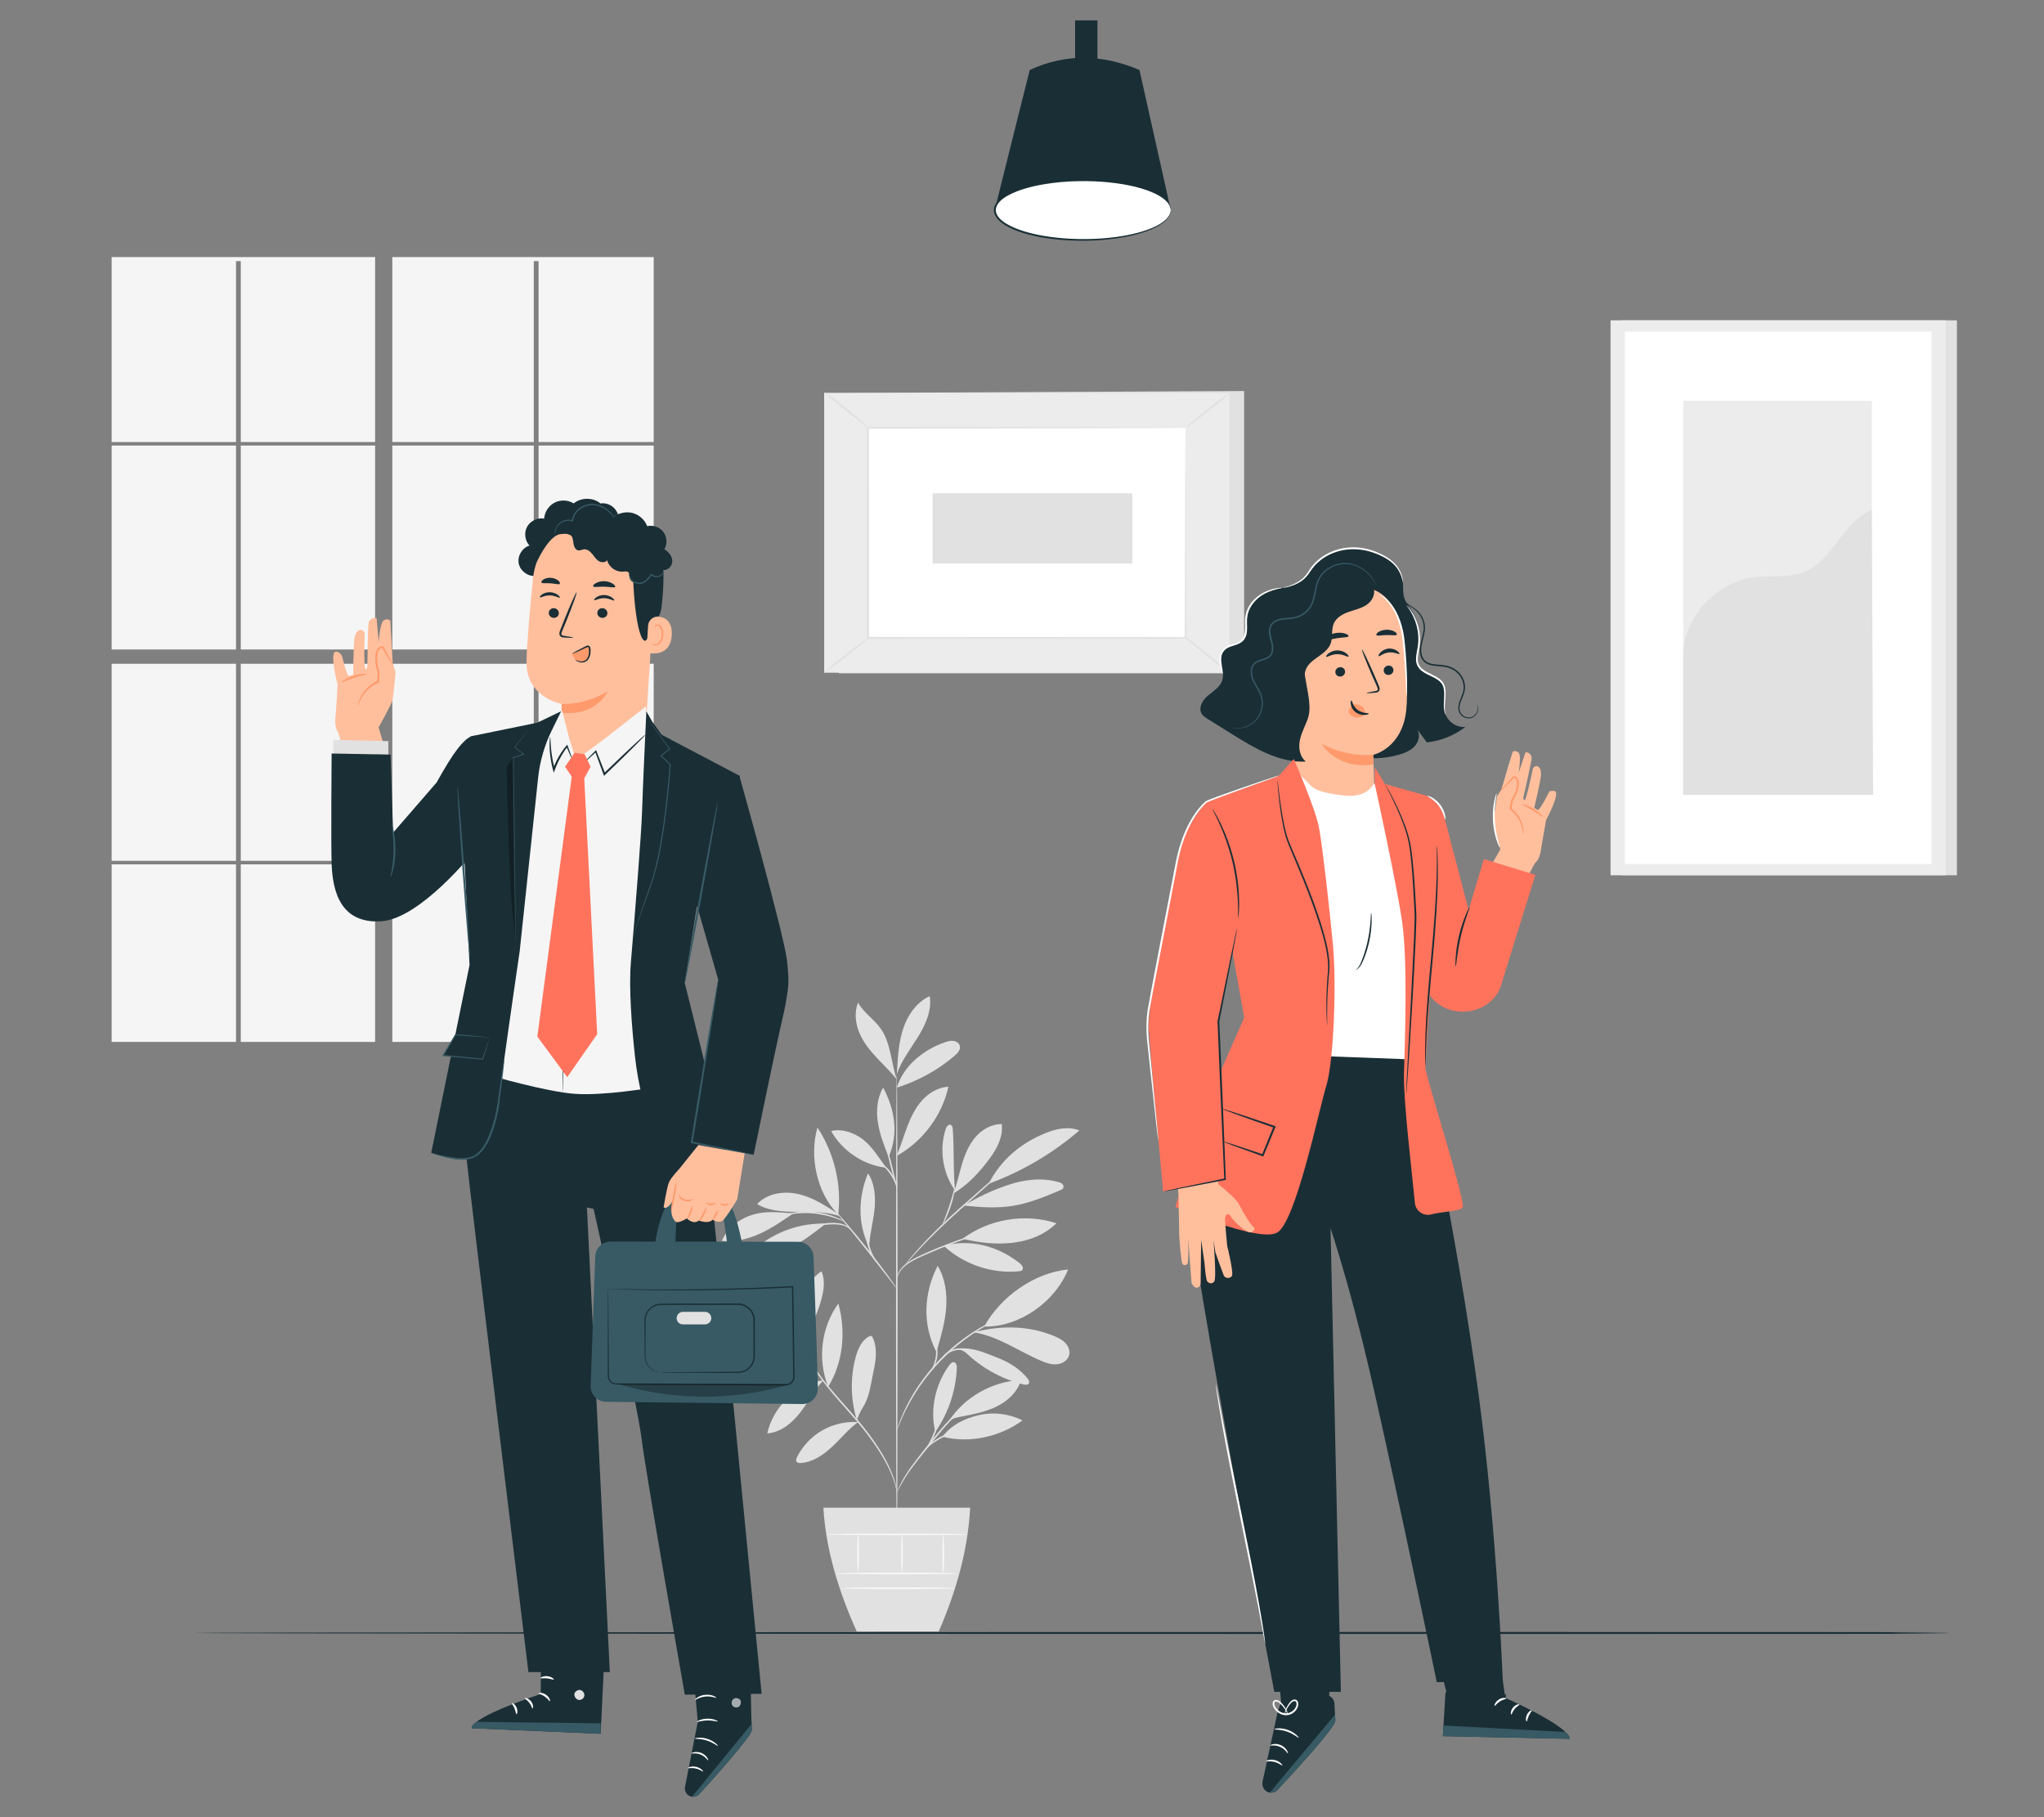 <?xml version="1.0" encoding="UTF-8"?>
<svg id="Layer_2" data-name="Layer 2" xmlns="http://www.w3.org/2000/svg" viewBox="0 0 540 480">
  <rect x="0" y="0" width="540" height="480" fill="#808080" stroke="none"/>
  <defs>
    <style>
      .cls-1 {
        fill: #ff735d;
      }

      .cls-1, .cls-2, .cls-3, .cls-4, .cls-5, .cls-6, .cls-7, .cls-8, .cls-9, .cls-10, .cls-11, .cls-12, .cls-13 {
        stroke-width: 0px;
      }

      .cls-14 {
        opacity: .6;
      }

      .cls-2 {
        fill: #375a64;
      }

      .cls-3 {
        fill: #e1e1e1;
      }

      .cls-4 {
        fill: #ececec;
      }

      .cls-6, .cls-15 {
        opacity: .3;
      }

      .cls-7 {
        fill: #f5f5f5;
      }

      .cls-8 {
        fill: none;
      }

      .cls-9 {
        fill: #1a2e35;
      }

      .cls-10 {
        fill: #fff;
      }

      .cls-11 {
        fill: #fafafa;
      }

      .cls-12 {
        fill: #ff9a6c;
      }

      .cls-13 {
        fill: #ffbf9d;
      }
    </style>
  </defs>
  <g id="Layer_2-2" data-name="Layer 2">
    <g>
      <rect class="cls-8" width="540" height="480"/>
      <g>
        <g>
          <g>
            <path class="cls-3" d="m211.64,354.02c-3.54-2.22-7.59-3.62-11.75-4.04-1.92-.2-4.02-.14-5.56,1.02-.33.25-.65.61-.57,1.01.05.3.3.51.54.69,4.78,3.65,12.01,4.11,17.33,1.31"/>
            <path class="cls-3" d="m211.34,353.69c-2.66-2.08-5.33-4.16-7.59-6.68-2.25-2.51-4.08-5.49-4.76-8.8-.2-1-.27-2.15.38-2.94,6.05,4.72,10.8,10.83,11.97,18.42"/>
            <path class="cls-3" d="m211.58,353.98c-.46-3.31-.62-6.71.14-9.96.76-3.25,2.53-6.36,5.31-8.22,1.05,2.44.6,5.26-.14,7.81-1.14,3.95-2.92,7.7-5.26,11.08"/>
            <path class="cls-3" d="m217.51,364.6c-3.6.44-6.73,2.33-9.42,4.77-2.69,2.43-4.6,5.71-5.39,9.25,3.53-.22,6.52-2.71,8.7-5.5,2.17-2.79,3.68-5.85,6.06-8.46"/>
            <path class="cls-3" d="m218.8,366.3c-2.9-7.14-1.85-15.74,2.68-21.98,2.05,7.29,1.3,15.53-2.68,21.98"/>
            <path class="cls-3" d="m226.63,375.63c-3.27-.2-6.59.58-9.42,2.21-2.84,1.63-5.18,4.11-6.64,7.04-.2.4-.37.9-.11,1.26.23.31.68.34,1.07.31,3.17-.21,5.97-2.11,8.29-4.28,2.32-2.17,4.33-4.67,6.89-6.55"/>
            <path class="cls-3" d="m226.38,375.12c-1.68-5.39-1.79-11.27-.3-16.71.59-2.15,1.58-4.42,3.57-5.42.17-.09.37-.16.55-.1.17.06.27.24.34.4.71,1.48.91,3.16.84,4.79-.07,1.64-.41,3.25-.75,4.85-.63,2.97-.96,6.15-2.59,8.71-.39.61-.73,1.26-1.03,1.91-.31.65-.31.88-.59,1.4"/>
            <path class="cls-3" d="m247.11,378.21c-1.54-5.84.09-12.93,3.78-17.72.27-.35.63-.73,1.07-.69.68.06.85.97.82,1.65-.27,5.97-2.26,11.86-5.67,16.76"/>
            <path class="cls-3" d="m248.98,379.49c7.1,1.85,15.24.05,21.15-4.3-3.5-1.77-7.62-2.28-11.45-1.41-3.82.87-7.32,2.59-9.7,5.71"/>
            <path class="cls-3" d="m250.56,375.6c3.98-6.48,11.6-10.71,19.19-11.1-.88,3.09-3.41,5.49-6.28,6.94s-6.06,2.08-9.21,2.69c-1.23.24-2.91.5-3.7,1.46"/>
            <path class="cls-3" d="m247.51,356.72c1.08-3.69,2.16-7.41,2.45-11.24s-.25-7.83-2.24-11.12c-3.71,7.19-4.09,15.58-.33,22.75"/>
            <path class="cls-3" d="m260.01,350.4c4.34-7.89,13.2-14.2,22.17-15.08-3.46,8.61-12.89,15.27-22.17,15.08"/>
            <path class="cls-3" d="m257.28,351.94c6.48.99,12,5.12,18.05,7.63,1.29.54,2.69.96,4.08.78,1.39-.18,2.76-1.11,3.07-2.48.26-1.13-.26-2.34-1.07-3.17-.81-.83-1.89-1.35-2.96-1.8-6.59-2.74-13.66-2.81-20.61-1.15"/>
            <path class="cls-3" d="m253.53,356.49c1.47.42,1.97,1.18,3.13,2.17,3.94,3.36,8.67,5.78,13.69,7.03.52.13,1.21.18,1.47-.29.23-.41-.06-.91-.35-1.28-2.1-2.63-5.11-4.43-8.26-5.61-3.16-1.18-5.9-2.59-9.67-2.29"/>
            <path class="cls-3" d="m249.3,329.05c5.27,4.92,12.69,7.44,19.86,6.76.33-.03.68-.08.9-.32.5-.54-.1-1.38-.68-1.84-5.84-4.55-12.91-6.44-20.08-4.6"/>
            <path class="cls-3" d="m254.32,327.21c6.96-5.22,16.51-6.8,24.78-4.09-3.12,3.08-7.45,4.73-11.81,5.18-4.36.45-8.72-.03-12.97-1.1"/>
            <path class="cls-3" d="m252.33,314.6c-.57-5.83-.2-10.43-.61-16.28-.03-.47-.13-1.03-.57-1.2-.61-.23-1.12.51-1.32,1.14-1.74,5.4-.79,11.59,2.48,16.22"/>
            <path class="cls-3" d="m251.91,315.25c3.95-2.44,6.91-5.63,9.65-9.38,1.91-2.61,3.51-5.73,3.08-8.94-2.68-.05-5.22,1.42-6.96,3.46-1.74,2.03-2.78,4.58-3.55,7.14-.77,2.56-1.31,5.2-2.22,7.72"/>
            <path class="cls-3" d="m261.39,312.61c8.67-3.21,16.76-7.97,23.76-14.01-2.84-1.14-6.09-.46-8.92.69-6.48,2.62-11.78,7.03-14.96,13.26"/>
            <path class="cls-3" d="m254.57,318.43c4.39.48,8.84.79,13.19.06,4.28-.71,8.32-2.41,12.32-4.09.33-.14.69-.31.84-.64.16-.36-.01-.79-.3-1.05-.29-.26-.67-.39-1.05-.49-4.34-1.22-9.03-.65-13.31.8-4.28,1.44-7.78,3.15-11.69,5.41"/>
            <path class="cls-3" d="m229.53,329.24c-2.99-6.04-2.8-13.09-.21-19.31,1.82,2.77,2.04,6.3,1.71,9.6-.33,3.3-1.34,6.7-1.4,10.01"/>
            <path class="cls-3" d="m217.58,323.22c-7.47-.14-14.94,3.04-20.02,8.53,3.73.59,7.57-.38,10.96-2.03,3.39-1.66,6.41-3.98,9.39-6.29"/>
            <path class="cls-3" d="m209.54,320.53c-3.65-.3-7.17-.75-10.69.33-3.51,1.08-6.71,3.52-8.14,6.91,3.42.39,6.88-.47,10.02-1.89,3.13-1.42,5.98-3.39,8.81-5.34"/>
            <path class="cls-3" d="m221.44,320.65c-3.29-2.15-6.66-4.35-10.49-5.24-3.83-.89-8.26-.23-10.93,2.65,3.1,1.82,6.86,2.03,10.45,2.03,3.59,0,8-.04,11.39,1.16"/>
            <path class="cls-3" d="m221.46,320.82c-5.62-5.52-7.75-15.43-5.49-22.98,4.42,6.71,6.4,15,5.49,22.98"/>
            <path class="cls-3" d="m236.91,305.19c1.06-2.46,1.81-5.05,2.76-7.56.95-2.51,2.13-4.98,3.93-6.97,1.8-1.99,4.28-3.47,6.96-3.61-1.68,7.59-6.72,14.38-13.51,18.18"/>
            <path class="cls-3" d="m234.12,308.45c-1.75-2.41-3.78-5.69-6.16-7.49-2.38-1.8-5.48-2.89-8.38-2.2,2.95,5.28,8.53,9,14.54,9.7"/>
            <path class="cls-3" d="m234.68,305.39c-1.15-2.92-2.31-5.87-2.77-8.98-.47-3.11-.18-6.42,1.41-9.13,3.09,5.83,4.08,12.09,1.52,18.18"/>
            <path class="cls-3" d="m236.94,287.28c1.75-5.78,7.04-10.04,12.76-11.99.72-.25,1.48-.45,2.24-.34.75.12,1.49.63,1.65,1.38.21.98-.6,1.86-1.37,2.52-4.45,3.81-9.68,6.69-15.27,8.43"/>
            <path class="cls-3" d="m237.01,282.55c.22-3.73.45-7.51,1.67-11.04,1.21-3.53,3.55-6.85,6.95-8.39.58,3.77-1.08,7.51-3.09,10.75-2,3.24-4.42,6.3-5.62,9.91"/>
            <path class="cls-3" d="m236.91,285.11c-1.44-4.21-1.59-9.57-4.12-13.24-1.76-2.57-4.59-4.31-6.11-7.03-1.01,2.54-.7,5.46.36,7.98,1.06,2.52,2.8,4.69,4.67,6.68,1.87,1.99,3.47,3.49,5.2,5.6"/>
            <path class="cls-3" d="m236.94,409.2c-.11,0-.21-28.11-.22-62.78,0-34.68.08-62.78.19-62.78s.21,28.1.22,62.78c0,34.67-.08,62.78-.19,62.78Z"/>
            <path class="cls-3" d="m261.51,325s-.37.17-1.06.4c-.76.26-1.74.59-2.91.98-2.45.84-5.82,2.05-9.48,3.54-3.62,1.55-7.03,2.81-8.98,4.5-.97.83-1.53,1.73-1.8,2.39-.28.66-.33,1.06-.37,1.06-.01,0,0-.1.01-.29.03-.19.08-.47.21-.82.24-.69.78-1.66,1.76-2.54.98-.89,2.34-1.69,3.9-2.42,1.56-.73,3.29-1.49,5.12-2.24,3.67-1.5,7.06-2.67,9.54-3.44,1.24-.39,2.25-.67,2.95-.86.7-.18,1.09-.27,1.1-.25Z"/>
            <path class="cls-3" d="m269.56,305.23s-.09.12-.3.32c-.24.22-.54.5-.9.85-.84.76-1.98,1.8-3.37,3.06-2.91,2.59-6.85,6.1-11.21,9.98-4.38,3.89-8.16,7.62-10.78,10.42-1.31,1.4-2.35,2.56-3.05,3.37-.33.38-.6.68-.81.93-.19.21-.29.32-.3.31-.01,0,.07-.13.24-.36.17-.23.42-.56.76-.98.67-.84,1.67-2.03,2.96-3.46,2.57-2.86,6.33-6.62,10.72-10.53,4.39-3.89,8.39-7.38,11.29-9.89,1.42-1.22,2.59-2.23,3.45-2.96.38-.32.7-.58.95-.79.22-.18.34-.27.35-.25Z"/>
            <path class="cls-3" d="m249.06,323.39c-.11-.05.8-2.16,1.71-4.83.92-2.67,1.35-4.92,1.47-4.9.11.01-.15,2.33-1.08,5.03-.46,1.35-.96,2.54-1.36,3.38-.4.84-.68,1.34-.73,1.32Z"/>
            <path class="cls-3" d="m236.97,340.4s-.26-.26-.67-.78c-.46-.59-1.04-1.33-1.73-2.21-1.45-1.88-3.46-4.46-5.7-7.3-2.25-2.83-4.32-5.37-5.81-7.21-.71-.87-1.3-1.61-1.76-2.18-.41-.52-.63-.82-.61-.83.02-.02.28.24.73.73.45.49,1.09,1.21,1.86,2.1,1.55,1.79,3.66,4.31,5.91,7.14,2.25,2.84,4.22,5.46,5.62,7.38.7.96,1.25,1.74,1.62,2.29.37.55.57.86.55.88Z"/>
            <path class="cls-3" d="m231.58,333.49c-.07.07-1.5-1.63-2.26-4.22-.56-1.83-.58-3.5-.51-4.26h.18c-.08.34-.14.51-.17.51-.03,0-.03-.19,0-.52h.18c.07.77.18,2.38.72,4.16.73,2.51,1.98,4.27,1.87,4.34Z"/>
            <path class="cls-3" d="m224.63,324.74c-.05.06-.51-.53-1.58-.92-1.05-.41-2.64-.5-4.37-.35-1.74.13-3.29.44-4.4.71-1.11.28-1.79.49-1.81.43-.02-.05.63-.36,1.74-.71,1.11-.35,2.68-.71,4.45-.84,1.76-.15,3.42-.02,4.51.49,1.1.49,1.5,1.17,1.47,1.18Z"/>
            <path class="cls-3" d="m222.98,322.62c-.03.06-.92-.37-2.41-.88-1.49-.51-3.62-1.05-6.02-1.24-2.4-.18-4.59.03-6.14.31-1.56.28-2.5.57-2.52.5,0-.03.22-.12.64-.27.42-.16,1.04-.34,1.82-.51,1.56-.36,3.78-.62,6.23-.44,2.45.19,4.6.78,6.09,1.37.74.29,1.33.56,1.72.78.39.21.6.34.59.37Z"/>
            <path class="cls-3" d="m236.91,313.66c-.11.03-.9-2.71-1.76-6.11-.86-3.41-1.48-6.19-1.37-6.21.11-.03.9,2.71,1.76,6.11.86,3.4,1.48,6.19,1.37,6.21Z"/>
            <path class="cls-3" d="m237.03,313.66c-.12.04-.63-1.79-1.95-3.66-1.29-1.91-2.93-2.87-2.87-2.96.02-.04.48.12,1.11.57.63.44,1.42,1.19,2.1,2.16,1.37,1.95,1.72,3.89,1.62,3.89Z"/>
            <path class="cls-3" d="m236.94,394.22s-.13-.68-.44-1.87c-.31-1.19-.9-2.89-1.88-4.87-1.94-3.97-5.48-9-9.97-14.04-2.22-2.54-4.38-4.94-6.22-7.24-1.84-2.29-3.34-4.48-4.44-6.41-1.1-1.93-1.82-3.59-2.24-4.76-.21-.59-.36-1.04-.44-1.36-.09-.31-.13-.48-.12-.49.04-.01.24.64.7,1.79.46,1.15,1.22,2.77,2.34,4.67,1.12,1.9,2.65,4.05,4.49,6.32,1.84,2.27,4,4.66,6.23,7.2,4.5,5.05,8.03,10.15,9.92,14.18.95,2.01,1.5,3.74,1.77,4.95.13.61.22,1.08.25,1.41.04.32.05.5.04.5Z"/>
            <path class="cls-3" d="m259.14,369.15s-.41.24-1.16.65c-.75.42-1.8,1.07-3.02,1.99-1.21.93-2.57,2.15-3.96,3.61-1.39,1.47-2.82,3.18-4.29,5-2.92,3.67-5.66,6.91-7.3,9.51-.83,1.29-1.44,2.37-1.83,3.13-.4.76-.61,1.18-.64,1.17-.01,0,.02-.12.11-.33.09-.21.2-.52.39-.91.35-.79.92-1.9,1.73-3.21,1.59-2.65,4.3-5.94,7.22-9.61,1.47-1.83,2.92-3.54,4.33-5.01,1.42-1.46,2.81-2.68,4.06-3.59,1.25-.91,2.34-1.53,3.12-1.9.39-.19.7-.31.91-.4.21-.09.32-.12.33-.11Z"/>
            <path class="cls-3" d="m259.57,377.28c0,.06-.94.17-2.46.36-1.51.2-3.62.45-5.83,1.15-2.2.72-4.03,1.81-5.22,2.74-1.2.93-1.77,1.7-1.83,1.65-.02-.01.1-.22.36-.57.26-.34.69-.8,1.28-1.31,1.17-1.01,3.02-2.17,5.28-2.9,2.26-.72,4.4-.92,5.93-1.05,1.53-.11,2.48-.12,2.49-.07Z"/>
            <path class="cls-3" d="m244.95,382.29c-.13-.07.98-1.77,1.84-4.04.81-2.3,1-4.31,1.14-4.29.05,0,.05.51-.04,1.32-.1.81-.29,1.93-.72,3.11-.43,1.18-.99,2.16-1.43,2.85-.44.69-.75,1.08-.8,1.05Z"/>
            <path class="cls-3" d="m266.33,347.31s-.13.08-.39.21c-.31.14-.69.31-1.16.53-.51.22-1.12.49-1.81.86-.69.36-1.51.73-2.35,1.23-.43.24-.88.5-1.34.76-.46.27-.93.59-1.41.89-.99.6-1.98,1.34-3.04,2.09-2.07,1.57-4.24,3.43-6.34,5.58-2.07,2.17-3.86,4.41-5.36,6.53-.72,1.08-1.42,2.1-1.99,3.11-.29.5-.59.97-.84,1.44-.25.47-.49.93-.72,1.37-.48.86-.82,1.68-1.15,2.39-.34.7-.6,1.33-.79,1.84-.2.48-.36.86-.49,1.17-.12.27-.18.4-.2.4-.01,0,.03-.15.12-.43.11-.32.25-.72.41-1.2.18-.52.41-1.16.73-1.87.32-.72.64-1.55,1.1-2.43.22-.44.46-.91.7-1.39.25-.48.54-.96.83-1.47.56-1.02,1.26-2.05,1.97-3.15,1.49-2.15,3.28-4.41,5.37-6.6,2.11-2.16,4.31-4.03,6.41-5.59,1.07-.75,2.08-1.49,3.08-2.08.5-.3.96-.62,1.44-.88.47-.26.93-.51,1.36-.74.86-.49,1.68-.85,2.39-1.19.7-.35,1.33-.6,1.85-.8.48-.18.87-.34,1.19-.46.27-.1.42-.15.42-.13Z"/>
            <path class="cls-3" d="m248.76,359.08s.16-.69.97-1.44c.79-.75,2.22-1.44,3.89-1.49,1.67-.04,3.11.42,4.1.8.99.39,1.57.71,1.55.75-.02.06-.64-.17-1.64-.48-1-.31-2.41-.71-3.99-.67-1.57.05-2.93.65-3.72,1.3-.8.65-1.09,1.26-1.15,1.22Z"/>
            <path class="cls-3" d="m246.14,361.79c-.11-.06.88-1.51,1.1-3.6.26-2.08-.37-3.72-.25-3.75.04-.02.27.36.46,1.05.19.68.32,1.67.19,2.75-.13,1.08-.48,2.02-.82,2.63-.34.62-.65.94-.69.91Z"/>
          </g>
          <path class="cls-3" d="m217.53,398.25c.61,10.74,3.84,21.67,8.82,32.71h21.65c4.75-10.94,7.76-21.84,8.3-32.71h-38.77Z"/>
          <path class="cls-11" d="m252.79,415.63c0,.11-7.13.2-15.92.2s-15.92-.09-15.92-.2,7.13-.2,15.92-.2,15.92.09,15.92.2Z"/>
          <path class="cls-11" d="m252.31,419.52c0,.11-6.68.2-14.93.2s-14.93-.09-14.93-.2,6.68-.2,14.93-.2,14.93.09,14.93.2Z"/>
          <path class="cls-11" d="m226.7,405.3c.11,0,.2,2.23.2,4.99s-.09,4.99-.2,4.99-.2-2.23-.2-4.99.09-4.99.2-4.99Z"/>
          <path class="cls-11" d="m238.3,405.3c.11,0,.2,2.31.2,5.16s-.09,5.17-.2,5.17-.2-2.31-.2-5.17.09-5.16.2-5.16Z"/>
          <path class="cls-11" d="m249.19,405.21c.11,0,.2,2.36.2,5.27s-.09,5.27-.2,5.27-.2-2.36-.2-5.27.09-5.27.2-5.27Z"/>
          <path class="cls-11" d="m255.61,405.3c0,.11-8.36.2-18.67.2s-18.68-.09-18.68-.2,8.36-.2,18.68-.2,18.67.09,18.67.2Z"/>
        </g>
        <g>
          <rect class="cls-3" x="428.44" y="84.61" width="88.56" height="146.59"/>
          <rect class="cls-4" x="425.49" y="84.61" width="88.56" height="146.59"/>
          <rect class="cls-10" x="429.27" y="87.58" width="81.02" height="140.65"/>
          <g>
            <rect class="cls-4" x="444.69" y="105.86" width="49.82" height="104.09"/>
            <path class="cls-3" d="m444.69,173.12c-.12-9.72,8.63-19.22,18.26-20.57,4.59-.65,9.47.26,13.76-1.5,7.66-3.14,10.09-13.31,17.8-16.33l.35,75.24h-50.17v-36.84Z"/>
          </g>
        </g>
        <g>
          <rect class="cls-7" x="29.5" y="117.69" width="32.85" height="53.87"/>
          <rect class="cls-7" x="63.61" y="117.69" width="35.49" height="53.87"/>
          <rect class="cls-7" x="63.61" y="175.33" width="35.49" height="52.05"/>
          <polygon class="cls-7" points="103.65 116.76 141.02 116.76 141.02 68.97 142.28 68.97 142.28 116.76 172.7 116.76 172.7 67.91 103.65 67.91 103.65 116.76"/>
          <rect class="cls-7" x="142.28" y="117.69" width="30.42" height="53.87"/>
          <rect class="cls-7" x="142.28" y="175.33" width="30.42" height="52.05"/>
          <rect class="cls-7" x="29.5" y="175.33" width="32.85" height="52.05"/>
          <rect class="cls-7" x="103.65" y="175.33" width="37.37" height="52.05"/>
          <rect class="cls-7" x="29.5" y="228.31" width="32.85" height="46.91"/>
          <rect class="cls-7" x="142.28" y="228.31" width="30.42" height="46.91"/>
          <polygon class="cls-7" points="62.35 116.76 62.35 68.97 63.61 68.97 63.61 116.76 99.1 116.76 99.1 67.91 29.5 67.91 29.5 116.76 62.35 116.76"/>
          <rect class="cls-7" x="103.65" y="228.31" width="37.37" height="46.91"/>
          <rect class="cls-7" x="63.61" y="228.31" width="35.49" height="46.91"/>
          <rect class="cls-7" x="103.65" y="117.69" width="37.37" height="53.87"/>
        </g>
        <g>
          <polygon class="cls-3" points="328.68 103.29 328.68 177.85 221.6 177.85 217.74 103.82 328.68 103.29"/>
          <rect class="cls-4" x="234.34" y="87.21" width="73.88" height="107.08" transform="translate(130.53 412.03) rotate(-90)"/>
          <g>
            <rect class="cls-10" x="229.34" y="112.99" width="83.89" height="55.52"/>
            <path class="cls-3" d="m313.22,112.99s-.14,0-.41.01c-.28,0-.68,0-1.19.01-1.06,0-2.61.02-4.61.03-4.03.02-9.89.04-17.29.07-14.79.03-35.73.07-60.39.12l.24-.24c0,16.96.01,35.76.02,55.51h0s-.26-.26-.26-.26c31.64.02,60.82.04,83.89.05l-.21.21c.05-16.9.08-30.75.11-40.4.02-4.82.04-8.59.05-11.17.01-1.28.02-2.26.02-2.94,0-.67.02-1.02.02-1.02,0,0,.02.32.02.97,0,.67.01,1.64.02,2.9.01,2.57.03,6.32.05,11.12.03,9.68.06,23.58.11,40.53v.21s-.21,0-.21,0c-23.07.01-52.24.03-83.89.05h-.26s0-.26,0-.26h0c0-19.76.02-38.56.02-55.52v-.24s.24,0,.24,0c24.72.05,45.71.09,60.55.12,7.38.03,13.22.05,17.23.07,1.98.01,3.51.02,4.56.03.5,0,.89.01,1.17.01.26,0,.39.01.39.01Z"/>
          </g>
          <path class="cls-3" d="m217.74,103.61c.04-.06.75.4,1.84,1.19,1.1.79,2.59,1.91,4.2,3.2,1.61,1.29,3.03,2.51,4.03,3.42,1,.91,1.58,1.52,1.53,1.57-.1.11-2.67-2.01-5.89-4.58-3.22-2.56-5.8-4.69-5.71-4.81Z"/>
          <path class="cls-3" d="m324.82,103.82c.09.11-2.43,2.26-5.63,4.8-3.2,2.54-5.87,4.5-5.96,4.38s2.43-2.26,5.63-4.8c3.2-2.53,5.87-4.5,5.96-4.38Z"/>
          <g>
            <path class="cls-10" d="m324.74,177.7c-3.98-3.23-7.96-6.45-11.94-9.68"/>
            <path class="cls-3" d="m312.8,168.03c.09-.11,2.84,1.96,6.14,4.63,3.3,2.67,5.9,4.93,5.8,5.04-.09.11-2.84-1.96-6.14-4.63-3.3-2.67-5.89-4.93-5.8-5.04Z"/>
          </g>
          <path class="cls-3" d="m217.74,177.69c-.09-.11,2.41-2.24,5.58-4.75,3.17-2.51,5.81-4.45,5.9-4.33.09.11-2.41,2.24-5.58,4.75-3.17,2.51-5.81,4.45-5.9,4.33Z"/>
          <rect class="cls-3" x="263.47" y="113.2" width="18.59" height="52.78" transform="translate(133.17 412.35) rotate(-90)"/>
        </g>
        <path class="cls-9" d="m499.7,431.34c0,.14,75.69.26-110.82.26s-337.76-.12-337.76-.26,151.19-.26,337.76-.26,110.82.12,110.82.26Z"/>
        <path class="cls-9" d="m262.82,55.5c.09-.65,9.23-37.02,9.23-37.02,9.45-4.37,19.11-4.18,28.98,0l8.28,37.02h-46.49Z"/>
        <g>
          <ellipse class="cls-10" cx="286.07" cy="55.5" rx="23.25" ry="7.88"/>
          <path class="cls-9" d="m309.31,55.5s0-.38-.25-1.01c-.24-.63-.88-1.46-1.94-2.21-2.12-1.53-5.77-2.81-10.38-3.6-4.61-.78-10.23-1.11-16.4-.59-3.08.28-6.31.77-9.53,1.72-1.6.48-3.21,1.08-4.7,1.93-.74.43-1.45.93-2.03,1.55-.58.61-1,1.38-1.01,2.2,0,.82.43,1.59,1.01,2.2.58.62,1.29,1.12,2.03,1.55,1.49.85,3.1,1.46,4.7,1.94,3.22.95,6.45,1.44,9.53,1.72,6.17.53,11.79.2,16.4-.59,4.61-.79,8.26-2.07,10.38-3.6,1.07-.75,1.7-1.58,1.94-2.21.25-.64.22-1.01.25-1.01,0,0,.07.38-.15,1.05-.22.67-.85,1.55-1.92,2.33-2.13,1.61-5.8,2.96-10.43,3.79-4.64.83-10.28,1.2-16.5.7-3.1-.27-6.36-.75-9.63-1.71-1.63-.48-3.27-1.09-4.81-1.98-.77-.45-1.51-.97-2.15-1.64-.62-.67-1.14-1.55-1.14-2.55,0-1,.52-1.88,1.15-2.55.64-.67,1.38-1.19,2.15-1.64,1.54-.88,3.18-1.49,4.81-1.98,3.27-.96,6.53-1.44,9.63-1.71,6.22-.5,11.86-.13,16.5.7,4.63.84,8.3,2.19,10.43,3.79,1.07.79,1.7,1.67,1.92,2.33.23.67.16,1.05.16,1.05Z"/>
        </g>
        <rect class="cls-9" x="284.03" y="5.39" width="5.9" height="16.64"/>
        <g>
          <g>
            <g>
              <path class="cls-9" d="m370,157.81c3.56,2.97,5.51,7.77,5.02,12.39-.24,2.24-.93,4.79.48,6.54,1.4,1.74,4.24,1.77,5.58,3.56,1.57,2.1.12,5.12.63,7.7.48,2.42,2.96,4.26,5.42,4.02-2.93,2.26-6.5,3.69-10.18,4.08-.9-1.23-1.81-2.46-2.71-3.69,1.03,1.29.69,3.3-.38,4.56-1.07,1.26-2.68,1.92-4.27,2.38-7.6,2.18-16.19.53-22.45-4.3"/>
              <path class="cls-9" d="m327.21,176.46c.61-1.71,1.6-3.27,2.03-5.04.92-3.78-.81-8.12,1.13-11.5,1.38-2.4,4.22-3.52,6.89-4.26,2.67-.74,5.53-1.35,7.56-3.24,1.49-1.38,2.37-3.32,3.85-4.71,2.11-1.98,5.17-2.59,8.07-2.68,2.97-.1,6.03.27,8.67,1.66,2.63,1.39,4.78,3.91,5.17,6.86.19,1.44-.03,2.93.39,4.32.45,1.53,1.61,2.74,2.3,4.18,1.47,3.04.51,7.04-2.17,9.09l-21.12,25.75c-4.33,1.5-14.64-.75-17.86-4.01-3.22-3.26-6.45-12.11-4.91-16.42Z"/>
              <path class="cls-13" d="m370.67,167.78c-.67-6-5.02-13.19-10.98-12.27l-18.5,5.64c-1.81.28-3.11,1.9-2.98,3.73l4.18,43.41s-1.38,1.08-2.26.71c-.23-.09-.44.16-.31.36,2.11,3.26,12.1,17.52,22.93,13.56,2.42-.89,0-8.5.35-11.28l-.12-7.14c-.13-3.65-.21-5.14-.2-5.11,0,0,7.63-1.65,8.73-11.76.55-5.03-.1-13.2-.84-19.86Z"/>
              <path class="cls-9" d="m368.12,176.92c.06.68-.47,1.29-1.18,1.36-.71.07-1.33-.42-1.38-1.1-.06-.68.47-1.29,1.18-1.36.71-.07,1.33.42,1.38,1.1Z"/>
              <path class="cls-9" d="m355.35,177.34c.06.68-.47,1.29-1.18,1.36-.71.07-1.33-.42-1.38-1.1-.06-.68.47-1.29,1.18-1.36.71-.07,1.33.42,1.38,1.1Z"/>
              <path class="cls-9" d="m369.71,172.73c-.15.23-1.32-.56-2.82-.38-1.5.15-2.49,1.17-2.68.98-.09-.09.04-.49.46-.95.42-.46,1.18-.94,2.11-1.05.94-.1,1.77.21,2.28.57.51.36.72.72.65.83Z"/>
              <path class="cls-9" d="m356.25,173.45c-.18.21-1.33-.67-2.94-.65-1.61,0-2.78.9-2.95.69-.09-.09.09-.47.6-.88.5-.41,1.36-.8,2.36-.81,1,0,1.85.38,2.35.78.5.4.68.78.59.87Z"/>
              <path class="cls-9" d="m361.02,183.07c0-.08.84-.27,2.23-.51.35-.05.68-.14.73-.38.07-.26-.1-.63-.29-1.04-.37-.84-.77-1.72-1.18-2.64-1.64-3.76-2.84-6.86-2.69-6.93.15-.06,1.6,2.93,3.24,6.7.4.93.77,1.81,1.13,2.66.15.4.41.84.25,1.38-.08.27-.33.47-.56.55-.22.08-.42.09-.6.11-1.4.14-2.27.19-2.28.11Z"/>
              <path class="cls-12" d="m362.77,199.4s-6.73.76-13.61-2.93c0,0,3.72,6.88,13.71,5.45l-.1-2.52Z"/>
              <path class="cls-12" d="m356.69,186.98c.2-.32.41-.64.73-.82.36-.2.8-.17,1.2-.09.58.13,1.15.39,1.54.84.39.45.57,1.11.35,1.66h0c-.17.57-1.04.87-1.63.95-.59.09-1.2-.1-1.71-.41-.43-.26-.84-.66-.85-1.17,0-.35.19-.67.37-.97Z"/>
              <path class="cls-9" d="m357.03,185.04c.22-.02.3,1.48,1.64,2.48,1.34,1.01,2.93.76,2.95.97.03.09-.34.31-1.02.36-.66.05-1.64-.11-2.46-.73-.82-.62-1.2-1.47-1.28-2.09-.09-.63.06-1.01.16-1Z"/>
              <path class="cls-9" d="m356.28,168.04c-.12.38-1.51.27-3.12.55-1.62.24-2.91.78-3.14.45-.1-.16.11-.52.62-.91.51-.39,1.33-.78,2.3-.93.97-.15,1.87-.04,2.47.17.61.21.92.49.87.67Z"/>
              <path class="cls-9" d="m369,167.65c-.26.33-1.37.05-2.68.1-1.31,0-2.41.33-2.68.01-.12-.15.04-.48.51-.8.46-.32,1.25-.6,2.15-.62.9-.02,1.7.23,2.17.53.48.3.65.62.53.78Z"/>
              <path class="cls-9" d="m337.09,162.48c.96-1.4,2.65-2.08,4.25-2.65,6.9-2.44,14.09-4.06,21.37-4.8.86,1.51-.03,3.52-1.43,4.56-1.39,1.05-3.16,1.42-4.81,1.99-1.65.56-3.35,1.46-4.07,3.04-.76,1.69-.22,3.73-.89,5.46-1.17,2.97-5.38,3.82-6.53,6.79-.87,2.25.38,4.71.64,7.1.3,2.72-.79,5.55-2.82,7.37-1.6,1.44-3.77,2.21-5.92,2.19-.25-8.62-.51-17.24-.76-25.86-.05-1.79-.07-3.73.95-5.21Z"/>
              <path class="cls-9" d="m319.14,183.73c1.39-1.18,3.13-2.18,3.72-3.91.86-2.52-1.09-5.56.28-7.83,1.26-2.07,4.78-1.87,5.96-3.99.92-1.66-.04-3.17.33-4.64.37-1.47,2.51-2.7,4-2.49l11.27,17.36c.93,5.74,1.94,8.82.62,12.12-.72,1.81-1.65,3.58-1.97,5.5-.32,1.93.11,4.13,1.66,5.32-7.04.35-13.52-3.51-19.51-7.24-2.11-1.32-4.22-2.63-6.33-3.95-.66-.41-1.35-.85-1.73-1.52-.9-1.59.3-3.57,1.69-4.75Z"/>
              <path class="cls-2" d="m325.39,192.22s.25.1.75.17c.5.06,1.25.11,2.19-.09.93-.2,2.07-.64,3.1-1.56,1.03-.9,1.88-2.33,2.13-4.05.12-.86.09-1.78-.15-2.7-.24-.92-.73-1.79-1.23-2.65-.49-.86-1.04-1.75-1.27-2.75-.23-.98-.2-2.15.46-2.97.66-.84,1.86-1.01,2.97-1.43.56-.21,1.14-.53,1.53-1.07.39-.53.53-1.2.54-1.83.02-1.29-.49-2.48-.7-3.68-.1-.6-.13-1.22.04-1.8.17-.57.54-1.06,1.05-1.4,1.03-.7,2.33-.77,3.58-.85,1.26-.05,2.57-.3,3.65-.96,1.09-.63,1.97-1.55,2.55-2.62.58-1.08.81-2.24,1.01-3.34.2-1.1.38-2.18.78-3.14.39-.96,1.01-1.78,1.72-2.44,1.46-1.31,3.27-1.98,4.92-2.06,1.67-.09,3.17.39,4.33,1.03,1.17.64,2.03,1.43,2.65,2.14,1.23,1.44,1.55,2.48,1.61,2.44,0,0-.01-.07-.06-.18-.05-.12-.11-.3-.23-.52-.22-.45-.59-1.1-1.19-1.84-.61-.74-1.47-1.56-2.66-2.23-1.18-.67-2.71-1.2-4.45-1.12-1.72.07-3.61.75-5.14,2.1-.75.69-1.4,1.55-1.83,2.56-.42,1.01-.61,2.11-.82,3.21-.21,1.1-.44,2.22-.98,3.22-.55,1-1.39,1.87-2.41,2.46-1.02.62-2.22.85-3.48.9-1.24.08-2.62.14-3.78.92-.57.37-1.03.96-1.22,1.62-.19.66-.16,1.34-.05,1.98.22,1.28.72,2.43.7,3.61,0,.58-.13,1.15-.46,1.6-.32.45-.82.74-1.35.93-.53.21-1.1.34-1.65.56-.55.21-1.1.52-1.47,1-.76.97-.76,2.24-.52,3.29.26,1.08.83,1.98,1.33,2.84.51.86.98,1.69,1.22,2.56.24.87.28,1.76.17,2.58-.22,1.65-1.02,3.04-1.99,3.92-.98.9-2.08,1.35-2.98,1.57-1.85.41-2.91,0-2.9.08Z"/>
              <path class="cls-9" d="m390.29,186.14c-.07,0,.36.68-.08,1.84-.22.54-.69,1.2-1.5,1.44-.79.24-1.86,0-2.56-.78-.35-.39-.54-.92-.56-1.49-.02-.57.11-1.17.32-1.77.41-1.18,1.2-2.45,1.13-4.01-.04-1.51-.76-3.07-2.02-4.12-.62-.53-1.36-.94-2.16-1.22-.8-.28-1.66-.36-2.49-.43-.84-.07-1.66-.11-2.42-.32-.76-.2-1.44-.61-1.86-1.23-.42-.61-.59-1.37-.62-2.1-.03-.74.08-1.46.24-2.16.33-1.4.79-2.75.75-4.09-.03-1.34-.51-2.54-1.16-3.45-.65-.93-1.52-1.51-2.24-2-.73-.49-1.35-.9-1.79-1.32-.92-.82-1.06-1.54-1.11-1.51,0,0,0,.04.03.12.03.08.05.2.13.35.13.3.39.72.84,1.15.44.44,1.06.89,1.77,1.39.71.5,1.52,1.08,2.13,1.98.61.88,1.04,2.03,1.06,3.29.03,1.27-.43,2.58-.77,4-.17.71-.3,1.48-.27,2.26.03.78.21,1.61.69,2.31.48.71,1.26,1.17,2.08,1.39.82.23,1.67.27,2.5.34.83.07,1.64.14,2.39.41.75.25,1.44.64,2.03,1.14,1.18.98,1.85,2.43,1.9,3.83.08,1.42-.66,2.64-1.08,3.88-.21.62-.35,1.27-.31,1.9.03.63.26,1.24.66,1.67.8.86,1.98,1.09,2.84.8.89-.3,1.37-1.02,1.58-1.6.22-.6.18-1.11.11-1.43-.08-.32-.18-.47-.18-.47Z"/>
            </g>
            <path class="cls-10" d="m370.62,153.86s-.07-.56-.37-1.51c-.3-.94-.94-2.27-2.24-3.48-1.28-1.21-3.2-2.21-5.42-2.97-2.22-.73-4.84-1.09-7.51-.63-2.66.46-5.05,1.63-6.78,3.19-.88.77-1.59,1.63-2.16,2.51-.56.9-1.23,1.69-1.96,2.26-1.48,1.11-2.92,1.55-3.89,1.81-.49.13-.88.19-1.14.22-.26.03-.4.04-.41.02,0-.04.54-.13,1.5-.43.94-.31,2.34-.8,3.72-1.9.68-.56,1.28-1.3,1.83-2.21.56-.91,1.3-1.82,2.2-2.62,1.78-1.64,4.26-2.87,7.01-3.34,2.76-.48,5.47-.09,7.74.69,2.26.8,4.21,1.86,5.52,3.15,1.32,1.29,1.93,2.71,2.18,3.68.13.49.17.89.19,1.15.01.27,0,.41-.01.41Z"/>
            <path class="cls-10" d="m381.97,188.87s-.07-.1-.16-.3c-.09-.2-.2-.53-.27-.95-.17-.85-.1-2.09-.02-3.59.03-.75.04-1.57-.17-2.39-.19-.83-.74-1.56-1.56-2.09-.79-.55-1.76-.94-2.74-1.44-.96-.49-2.05-1.13-2.6-2.28-.54-1.16-.35-2.4-.17-3.46.21-1.08.39-2.08.42-3.06.07-1.96-.29-3.73-.79-5.13-1.01-2.83-2.39-4.19-2.28-4.26.01-.01.1.07.25.23.16.16.37.41.63.75.51.68,1.19,1.72,1.74,3.15.56,1.42.97,3.23.92,5.27,0,1.01-.2,2.08-.4,3.14-.18,1.05-.32,2.18.14,3.15.46.96,1.42,1.57,2.37,2.05.95.5,1.93.9,2.78,1.5.86.56,1.51,1.46,1.7,2.38.21.91.16,1.76.12,2.52-.12,1.51-.24,2.72-.14,3.54.08.83.28,1.26.23,1.28Z"/>
            <path class="cls-10" d="m338.75,155.28c.03.13-1.84.13-4.4,1.41-1.26.65-2.66,1.69-3.69,3.24-.51.78-.91,1.68-1.09,2.67-.2.98-.11,2.05-.11,3.16,0,1.1-.1,2.3-.81,3.22-.71.92-1.8,1.26-2.69,1.54-.91.28-1.76.57-2.34,1.12-.58.55-.89,1.28-1.03,1.96-.28,1.38.03,2.55.19,3.32.18.78.29,1.22.26,1.23-.03,0-.2-.4-.45-1.18-.22-.77-.6-1.95-.35-3.45.13-.73.44-1.54,1.09-2.19.66-.65,1.59-.97,2.49-1.27.9-.29,1.85-.62,2.43-1.39.59-.77.69-1.84.69-2.92,0-1.08-.09-2.19.13-3.26.21-1.06.65-2.02,1.19-2.83,1.11-1.63,2.61-2.68,3.92-3.31,1.33-.62,2.5-.89,3.31-1,.81-.11,1.26-.11,1.26-.08Z"/>
            <path class="cls-10" d="m371.62,183.89s-.07-.41-.11-1.14c-.04-.84-.09-1.88-.15-3.11-.14-2.63-.36-6.26-.79-10.24-.39-3.97-1.69-7.44-3.25-9.52-1.54-2.12-3.06-2.87-2.98-2.96.01-.02.39.15,1,.56.62.41,1.44,1.13,2.27,2.18,1.68,2.09,3.08,5.64,3.47,9.68.43,4.01.6,7.65.64,10.29.02,1.32.01,2.39-.01,3.12-.02.74-.06,1.15-.09,1.15Z"/>
          </g>
          <g>
            <g>
              <polygon class="cls-9" points="336.52 427.54 338.9 454.78 350.84 453.3 352.4 426.57 336.52 427.54"/>
              <g>
                <path class="cls-9" d="m351.04,447.92s-8.18,6.55-12.49,1.44l-.96,2.62-4.02,18.55c-.26,1.2.34,2.48,1.47,2.87.87.3,1.81.06,2.43-.6,3.33-3.55,15.5-16.67,15.31-18.36l-.24-4.49c-.05-.93-.65-1.74-1.51-2.03h0Z"/>
                <path class="cls-2" d="m335.46,473.51l17.26-20.63.04.98c.14,1.06-.3,1.5-.77,2.21-1.38,2.09-5.24,6.81-14.45,16.73-.54.58-1.32.84-2.08.71h0Z"/>
                <path class="cls-11" d="m340.25,463.15c-.13.07-.68-1.12-2.06-1.71-1.35-.63-2.59-.25-2.63-.39-.02-.06.26-.25.79-.35.52-.1,1.29-.06,2.04.27.75.34,1.3.89,1.58,1.35.28.46.33.81.28.83Z"/>
                <path class="cls-11" d="m338.76,466.33c-.1.11-.86-.62-2.04-.91-1.18-.32-2.18-.05-2.22-.19-.07-.12,1-.66,2.35-.3,1.35.34,2.04,1.33,1.92,1.4Z"/>
                <path class="cls-11" d="m343.11,459.03c-.1.12-1.26-1-3.06-1.62-1.79-.65-3.38-.49-3.39-.65-.04-.12,1.63-.52,3.55.17,1.93.67,3.01,2.03,2.9,2.1Z"/>
                <path class="cls-9" d="m343.27,453.44c-.06.14-1.33-.34-2.96-.32-1.63,0-2.91.47-2.96.33-.07-.11,1.21-.85,2.96-.84,1.75-.01,3.02.72,2.96.83Z"/>
                <path class="cls-11" d="m339.38,453.11s-.04-.32.09-.87c.13-.55.4-1.35.99-2.18.3-.39.63-.91,1.3-1.12.33-.11.79.02,1.01.36.22.33.25.72.21,1.09-.23,1.46-1.65,2.7-3.28,2.68-1.63-.05-2.96-1.19-3.42-2.54-.09-.35-.13-.76.09-1.12.23-.37.7-.46,1.02-.36.65.2,1.02.65,1.37,1,.68.75,1.07,1.48,1.28,2,.21.52.26.83.23.84-.09.05-.41-1.21-1.77-2.59-.35-.32-.74-.72-1.21-.84-.23-.06-.45.01-.56.19-.11.17-.1.47-.02.74.39,1.11,1.61,2.15,2.99,2.17,1.37.03,2.62-1.06,2.81-2.23.04-.28,0-.58-.12-.77-.12-.19-.34-.26-.56-.21-.46.12-.82.56-1.12.93-1.18,1.55-1.27,2.88-1.36,2.84Z"/>
              </g>
            </g>
            <g>
              <path class="cls-9" d="m383.05,450.26c-.26-.43-2.5-9.58-2.5-9.58l15.52-3.76,1.81,13.16-14.83.18Z"/>
              <g>
                <path class="cls-9" d="m397.82,447.5v1.05s16.74,7.39,16.86,10.75l-33.5-.7.71-11.71c4.93,2.53,10.14,2.91,15.93.61Z"/>
                <path class="cls-2" d="m381.18,458.6l.17-2.82,32.05,1.71s1.48.71,1.28,1.81l-33.5-.7Z"/>
                <path class="cls-11" d="m397.92,448.65c0,.17-.83.23-1.65.77-.83.51-1.26,1.25-1.41,1.18-.15-.04.12-1.06,1.12-1.69.99-.64,1.98-.41,1.94-.26Z"/>
                <path class="cls-11" d="m401.41,450.25c.03.17-.68.44-1.25,1.16-.59.7-.75,1.48-.91,1.47-.15.02-.25-.99.48-1.86.72-.88,1.68-.93,1.68-.77Z"/>
                <path class="cls-11" d="m403.31,454.71c-.15.03-.36-.83.08-1.76.43-.94,1.21-1.29,1.28-1.15.09.14-.42.64-.77,1.41-.37.76-.43,1.49-.59,1.5Z"/>
              </g>
            </g>
            <g>
              <path class="cls-9" d="m374.78,279.57s9.9,44.58,15.84,88.73c4.89,36.31,6.39,75.52,6.39,75.52l-17.43.53s-9.34-45.12-16.68-77.58c-6.77-29.93-12.53-45.7-12.53-45.7l-4.63-43.75,29.03,2.26Z"/>
              <path class="cls-9" d="m329.46,276.85s-15.85,20.2-15.18,41.78c.4,12.91,22.37,128.26,22.37,128.26h17.59l-2.72-121.97,6.36-39.67-28.42-8.4Z"/>
            </g>
          </g>
          <path class="cls-10" d="m399.81,198.81c.14.04-.34,2.12-1.06,4.64-.72,2.52-1.42,4.54-1.56,4.5-.14-.04.34-2.12,1.06-4.64.72-2.52,1.42-4.54,1.56-4.5Z"/>
          <g>
            <g>
              <g>
                <path class="cls-13" d="m399.66,198.54l-3.04,10.07-1.13,1.71s-.84,5.57-.86,6.76c-.03,1.19,1.73,7.32,1.73,7.32l-3.25,5.62,9.64,3.32s2.4-5.12,3.1-5.71c.7-.59,1.16-2.24,1.29-3.35.13-1.11,1.33-7.69,1.33-7.69,0,0,3.97-7.35,2.2-7.66-.4-.07-1.32.07-1.32.07,0,0-2.38,4.83-3.05,4.95l-.98-.53s1.73-7.32,1.79-8.68c.05-1.36-.26-2.31-1.31-2.43,0,0-.77.34-.83.69-.06.35-1.76,8.51-2.21,8.37-.45-.14-.27-.88-.27-.88,0,0,2.29-9.9,2.15-10.46-.14-.56-.65-1.42-1.62-1.29l-1.83,5.46s.78-4.57.03-5.35c-.76-.78-1.55-.33-1.55-.33Z"/>
                <path class="cls-12" d="m402.44,220.5c-.08,0-.05-.85-.42-2.19-.37-1.31-1.3-3.17-3.11-4.48l-.13-.1.03-.15c.14-.73.29-1.49.44-2.27v-.05s.04-.04.04-.04c.16-.24.32-.52.47-.8.51-.95.87-1.95,1-2.91.06-.48.07-.95-.07-1.34-.11-.4-.44-.67-.75-.71l.16-.07c-1.1,1.13-2.02,2.06-2.68,2.69-.66.64-1.04.99-1.08.96-.03-.03.3-.44.9-1.13.6-.69,1.48-1.66,2.55-2.82l.07-.07h.09c.56.05,1,.49,1.17.99.17.5.17,1.03.11,1.55-.12,1.04-.51,2.09-1.03,3.08-.16.3-.32.58-.5.85l.04-.09c-.16.78-.31,1.54-.46,2.27l-.1-.25c1.95,1.45,2.83,3.42,3.14,4.8.15.7.19,1.28.19,1.66,0,.39-.03.6-.06.6Z"/>
                <path class="cls-12" d="m402.15,212.44c.04-.13,1.5.25,3.07,1.21,1.57.96,2.57,2.09,2.48,2.18-.1.11-1.22-.83-2.74-1.75-1.51-.93-2.86-1.5-2.81-1.64Z"/>
              </g>
              <path class="cls-9" d="m377.88,222.64s.04.22.06.64c.02.47.05,1.08.08,1.84.08,1.6.1,3.92.07,6.79-.06,5.73-.55,13.65-1.37,22.35-.82,8.71-1.54,16.58-1.81,22.3-.14,2.86-.23,5.17-.26,6.77-.02.76-.04,1.37-.05,1.84-.02.42-.04.64-.05.64-.02,0-.03-.22-.05-.64-.01-.47-.02-1.09-.04-1.85-.04-1.6,0-3.92.1-6.79.18-5.73.84-13.63,1.66-22.33.82-8.7,1.37-16.59,1.51-22.31.07-2.86.11-5.18.09-6.78,0-.76,0-1.37,0-1.84,0-.42.02-.64.04-.64Z"/>
              <g>
                <path class="cls-1" d="m392.03,226.93l-4.05,13.44-6.39-24.49c-.78-2.77-2.81-4.95-5.43-5.86,0,0-5.67-1.45-5.67-1.45l4.93,48.77,1.31,3.69c1,2.42,2.75,4.09,4.81,5.09,5.83,2.84,13.37.09,15.11-6.16l8.98-28.87-13.61-4.17Z"/>
                <g>
                  <path class="cls-10" d="m332.1,223.02l2.85,55.42,36.2,1.33,3.31,3.57.29-44.49-11.66-32.02h0c-1.57,2.79-4.46,3.67-7.9,3.31-2.35-.25-6.61-.8-8.49-2.24l-4.8-4.77-9.82,19.89Z"/>
                  <g>
                    <path class="cls-1" d="m341.8,200.5l-3.94,4.4-19.26,6.99,10.1,56.92-9.53,21.65c-1,2.28-1.85,4.62-2.53,7.02l-6.1,21.33s21.89,9.47,26.83,6.8c4.94-2.67,11.03-32.31,13.01-38.74,1.99-6.44,2.74-26.95,1.77-37.26-.97-10.31-2.7-25.5-3.64-30.76-.93-5.26-6.71-18.36-6.71-18.36Z"/>
                    <path class="cls-1" d="m363.25,202.75l2.63,4.34,11.4,3.23s2.59,15.21,2.48,19.35c-.12,4.14-3.13,50.04-3.19,52.2-.06,2.16,10.64,35.25,9.87,37.03-.45,1.04-5.34,1.1-8.34,1.88-2.05.54-4.1-.9-4.3-3.01-.8-8.22-3.08-27.31-2.89-33.99.24-8.65,1.03-29.64-.47-40.14-1.51-10.5-7.26-36.63-7.26-36.63l.07-4.27Z"/>
                    <path class="cls-9" d="m371.51,288.91s-.01-.07-.01-.22c0-.17,0-.38.02-.63.03-.59.06-1.4.1-2.43.11-2.15.26-5.18.46-8.92.39-7.53.99-17.92,1.5-29.41.05-1.44.11-2.86.14-4.25.05-1.38-.07-2.76-.13-4.12-.14-2.71-.28-5.32-.46-7.8-.18-2.48-.4-4.84-.71-7.02-.3-2.19-.88-4.16-1.51-5.93-1.28-3.54-2.62-6.28-3.55-8.17-.46-.91-.83-1.63-1.1-2.16-.12-.23-.21-.41-.29-.56-.06-.13-.09-.19-.09-.2,0,0,.05.06.13.18.09.15.2.32.33.54.28.48.68,1.19,1.18,2.12.98,1.87,2.37,4.59,3.69,8.14.65,1.77,1.26,3.77,1.59,5.98.33,2.2.56,4.56.75,7.05.19,2.49.35,5.1.49,7.81.07,1.35.19,2.73.14,4.15-.03,1.4-.09,2.82-.14,4.26-.51,11.49-1.16,21.89-1.64,29.41-.25,3.73-.46,6.76-.6,8.91-.08,1.02-.14,1.83-.19,2.42-.02.25-.04.46-.06.63-.02.14-.03.21-.04.21Z"/>
                    <path class="cls-9" d="m350.64,271.01s-.05-.23-.08-.68c-.03-.45-.07-1.1-.1-1.95-.06-1.7-.09-4.16.05-7.2.07-1.52.18-3.18.34-4.96.12-1.75-.15-3.64-.52-5.6-.83-3.91-2.21-8.1-3.8-12.44-1.61-4.34-3.3-8.41-4.86-12.11-.76-1.85-1.59-3.58-2.07-5.33-.49-1.73-.79-3.37-1.04-4.87-.49-3-.74-5.45-.9-7.14-.08-.85-.12-1.5-.15-1.95-.03-.45-.03-.68-.01-.68.02,0,.05.23.1.67.06.49.14,1.13.23,1.94.21,1.68.51,4.12,1.04,7.1.27,1.49.59,3.12,1.08,4.82.48,1.7,1.32,3.42,2.09,5.27,1.58,3.69,3.28,7.77,4.9,12.11,1.59,4.35,2.96,8.57,3.78,12.52.36,1.98.63,3.9.48,5.72-.18,1.77-.31,3.43-.4,4.94-.18,3.03-.19,5.48-.19,7.18,0,.81.01,1.46.02,1.95,0,.45,0,.68-.01.68Z"/>
                    <path class="cls-9" d="m379.64,223.36s.04.2.06.59c.02.44.05,1,.08,1.7.07,1.48.09,3.62.06,6.27-.05,5.3-.51,12.61-1.26,20.65-.76,8.04-1.42,15.32-1.67,20.6-.13,2.64-.21,4.78-.24,6.26-.02.7-.04,1.27-.05,1.7-.02.39-.03.59-.05.59-.02,0-.03-.2-.04-.59,0-.44-.02-1-.04-1.7-.03-1.48,0-3.62.09-6.27.17-5.3.78-12.59,1.54-20.63.76-8.04,1.26-15.33,1.4-20.61.07-2.64.1-4.78.08-6.26,0-.7,0-1.27,0-1.7,0-.39.02-.6.03-.6Z"/>
                    <path class="cls-9" d="m327.13,242.55s-.05-.43-.04-1.19c.01-.76,0-1.87-.06-3.22-.11-2.72-.49-6.47-1.44-10.51-.96-4.04-2.31-7.56-3.43-10.04-.56-1.24-1.04-2.23-1.39-2.91-.35-.68-.52-1.06-.5-1.08.03-.02.26.34.65.99.4.65.93,1.63,1.53,2.86,1.21,2.46,2.61,5.99,3.59,10.07.96,4.08,1.3,7.87,1.32,10.6.01,1.37-.02,2.48-.09,3.24-.06.76-.11,1.18-.14,1.18Z"/>
                  </g>
                </g>
              </g>
              <path class="cls-13" d="m321.86,312.8s4.08,3.27,4.96,4.54c.88,1.27,3.02,5.77,4.67,7.11,0,0-.4,1.72-2.04.81-1.64-.91-3.61-2.85-4.29-3.95-.68-1.1-1.44-.49-1.51.46s.56,7.35.56,7.35c0,0,1.8,7.16,1.23,7.94-.56.78-1.67.56-2.03.04-.26-.38-2.34-6.38-2.34-6.38l-.49-3.25s.87,10.26.2,11.04c-.67.78-1.36.45-1.8.03-.44-.42-.77-4.95-.77-4.95l-.88-6.06-.14,11.51s-.15,1.09-1.01,1.1c-.86.02-1.39-1.26-1.39-1.26l-.9-11.89s.21,6.6-.24,6.93c-.6.44-1.14.28-1.32-.23-.37-1.04-.78-6.98-.78-6.98l-.22-11.3-.43-5.45,10.58-.39.38,3.24Z"/>
              <path class="cls-1" d="m327.25,243.04l-8.66-31.15s-5.09,5.98-6.65,11.82c-2.63,9.86-8.81,41.71-8.45,48.07.36,6.36,3.8,42.94,3.8,42.94l16.35-3.23-1.76-41.67,5.37-26.77Z"/>
              <path class="cls-9" d="m358.24,256.21s.7-.59,1.28-1.9c.57-1.3,1.21-3.2,1.71-5.33.5-2.13.72-4.11.83-5.54.1-1.44.11-2.33.18-2.33.05,0,.15.89.13,2.35-.03,1.45-.21,3.46-.72,5.63-.51,2.16-1.2,4.06-1.86,5.37-.68,1.33-1.54,1.82-1.55,1.77Z"/>
            </g>
            <path class="cls-10" d="m381.8,216.48c-.15.03-.36-1.84-1.71-3.61-1.32-1.79-3.06-2.5-2.99-2.64.02-.06.49.03,1.16.39.67.35,1.53,1.01,2.24,1.94.7.94,1.1,1.94,1.25,2.69.16.75.11,1.22.05,1.23Z"/>
            <path class="cls-10" d="m395.36,209.58c.16.03-.7,3.21-.43,7.2.22,3.99,1.46,7.05,1.3,7.1-.06.02-.44-.71-.86-1.97-.42-1.26-.83-3.07-.95-5.1-.12-2.03.07-3.87.34-5.17.26-1.3.55-2.07.61-2.06Z"/>
            <path class="cls-10" d="m337.86,204.9s-.09.05-.27.12c-.21.08-.47.18-.8.3-.74.27-1.77.64-3.09,1.12-2.68.97-6.58,2.34-11.35,4.12-.59.23-1.2.46-1.83.7-.6.24-1.31.5-1.81.78-1.01.94-1.93,2.04-2.76,3.28-1.66,2.47-2.95,5.42-3.89,8.63-.48,1.61-.84,3.29-1.14,5.02-.33,1.73-.67,3.5-1.01,5.31-.69,3.6-1.41,7.34-2.14,11.16-1.45,7.64-2.92,14.93-4.11,21.54-.48,3.32-.36,6.52,0,9.49.3,2.98.57,5.76.82,8.3.49,5.05.88,9.15,1.16,12.03.12,1.39.22,2.49.29,3.27.03.35.05.63.06.85.01.19.01.29,0,.29,0,0-.03-.1-.06-.29-.03-.22-.07-.5-.11-.85-.09-.78-.22-1.87-.38-3.26-.32-2.87-.76-6.97-1.32-12.01-.27-2.54-.57-5.32-.89-8.3-.38-2.97-.53-6.24-.05-9.6,1.17-6.67,2.62-13.92,4.07-21.58.74-3.82,1.45-7.55,2.15-11.15.35-1.8.69-3.57,1.02-5.3.31-1.74.69-3.44,1.17-5.07.96-3.25,2.29-6.23,3.99-8.74.85-1.25,1.8-2.38,2.84-3.33.7-.41,1.3-.59,1.94-.85.63-.23,1.24-.46,1.84-.69,4.8-1.74,8.71-3.06,11.41-3.97,1.33-.44,2.37-.78,3.12-1.03.34-.1.61-.19.82-.25.18-.05.28-.08.28-.07Z"/>
            <path class="cls-9" d="m326.82,245.18s0,.16-.05.47c-.06.35-.14.79-.23,1.35-.23,1.23-.55,2.94-.95,5.08-.86,4.4-2.06,10.55-3.47,17.78v-.06c.22,5.05.47,10.63.72,16.5.38,9.5.73,18.25,1.01,25.18v.18s-.16.03-.16.03c-4.9.94-8.92,1.71-11.78,2.25-1.37.25-2.46.45-3.25.59-.34.06-.63.1-.85.14-.19.03-.29.04-.3.03,0-.01.09-.04.28-.09.22-.05.5-.12.84-.2.79-.17,1.87-.4,3.23-.7,2.85-.59,6.86-1.42,11.74-2.43l-.16.21c-.31-6.92-.69-15.68-1.11-25.17-.24-5.87-.47-11.45-.67-16.5v-.03s0-.03,0-.03c1.48-7.21,2.75-13.35,3.65-17.74.46-2.13.82-3.84,1.08-5.06.13-.55.23-1,.31-1.34.07-.3.12-.46.13-.46Z"/>
            <path class="cls-9" d="m323.22,301.55s.29.04.79.19c.59.19,1.31.41,2.17.68,1.85.6,4.46,1.48,7.51,2.52l-.3.14c.69-1.69,1.43-3.53,2.21-5.45.29-.71.58-1.41.85-2.08l.15.34c-3.91-1.36-7.36-2.58-9.82-3.48-1.16-.43-2.13-.79-2.9-1.08-.68-.26-1.04-.42-1.03-.45.01-.03.4.07,1.09.28.78.25,1.77.56,2.95.94,2.5.81,5.97,1.98,9.88,3.32l.25.09-.1.25c-.27.67-.56,1.37-.85,2.08-.79,1.92-1.55,3.75-2.24,5.43l-.09.21-.21-.08c-3.03-1.08-5.62-2.01-7.44-2.69-.84-.32-1.55-.59-2.12-.81-.49-.2-.75-.32-.74-.34Z"/>
            <path class="cls-9" d="m388.29,239.54c.07.03-.26.88-.74,2.27-.48,1.38-1.09,3.31-1.61,5.49-.51,2.18-.82,4.18-1.01,5.63-.19,1.45-.27,2.36-.35,2.36-.06,0-.11-.92-.01-2.39.09-1.48.35-3.51.87-5.71.52-2.2,1.19-4.14,1.77-5.5.57-1.36,1.02-2.16,1.08-2.14Z"/>
          </g>
          <path class="cls-10" d="m334.27,434.27s-.07-.24-.17-.69c-.1-.51-.22-1.17-.38-2-.34-1.8-.8-4.3-1.38-7.36-1.18-6.21-2.92-14.77-4.86-24.22-1.93-9.46-3.62-18.03-4.71-24.27-.55-3.11-.96-5.64-1.22-7.39-.12-.84-.21-1.51-.28-2.02-.06-.46-.08-.71-.06-.71.02,0,.07.24.17.69.1.51.22,1.17.38,2,.34,1.8.8,4.29,1.38,7.36,1.18,6.21,2.92,14.77,4.86,24.23,1.93,9.45,3.62,18.03,4.71,24.26.55,3.11.96,5.64,1.22,7.39.12.84.21,1.51.28,2.02.06.46.08.71.06.71Z"/>
        </g>
        <g>
          <g>
            <path class="cls-13" d="m103.11,163.94l.65,11.43.76,2.1s-.53,6.1-.81,7.37c-.28,1.26-3.69,7.3-3.69,7.3l2,6.77-11.04,1.06s-1.24-6.02-1.83-6.83c-.59-.81-.66-2.67-.51-3.87.14-1.21.55-8.47.55-8.47,0,0-2.33-8.79-.38-8.66.05,0,.11.01.16.02.72.13,1.28.71,1.46,1.42.41,1.66,1.23,4.76,1.72,4.98l1.17-.31s.03-8.18.32-9.64c.29-1.45.86-2.37,2-2.23,0,0,.73.56.71.94-.03.38-.3,9.45.21,9.41.51-.03.5-.86.5-.86,0,0,.09-11.06.38-11.61.29-.56,1.05-1.34,2.05-.95l.55,6.24s.33-5.03,1.33-5.67c1-.64,1.72.05,1.72.05Z"/>
            <path class="cls-12" d="m94.58,186.46c.08.02.27-.88,1-2.21.72-1.29,2.19-3.02,4.43-3.95l.17-.07v-.17c.04-.8.08-1.65.12-2.52v-.05s-.02-.05-.02-.05c-.11-.29-.21-.63-.29-.97-.29-1.14-.43-2.28-.32-3.33.06-.52.17-1.02.41-1.4.22-.39.63-.6.97-.56l-.15-.11c.88,1.47,1.62,2.69,2.15,3.53.53.84.85,1.31.9,1.29.04-.02-.2-.54-.66-1.42-.46-.88-1.15-2.13-1.98-3.63l-.05-.09-.1-.02c-.61-.1-1.18.25-1.48.74-.31.49-.44,1.05-.51,1.61-.13,1.14,0,2.34.31,3.52.09.35.19.69.31,1.02l-.02-.11c-.03.87-.06,1.71-.09,2.52l.17-.23c-2.43,1.04-3.86,2.9-4.55,4.28-.34.7-.53,1.3-.62,1.71-.09.42-.12.64-.09.65Z"/>
            <path class="cls-12" d="m96.93,178.02c0-.14-1.65-.12-3.55.5-1.91.61-3.25,1.56-3.17,1.68.08.14,1.5-.57,3.34-1.16,1.84-.6,3.4-.86,3.39-1.02Z"/>
          </g>
          <g>
            <path class="cls-9" d="m162.97,135.21c-.77-1.56-2.61-2.51-4.33-2.23-1.97-1.63-5.11-1.63-7.08-.01-1.49-.93-3.48-1.01-5.04-.2-1.56.81-2.65,2.47-2.76,4.22-1.75-.32-3.66.6-4.51,2.16-.85,1.56-.59,3.66.63,4.96-1.93.58-3.23,2.74-2.84,4.72.39,1.98,2.41,3.49,4.41,3.3l20.66-12.14c1.27-1.19,1.63-3.23.87-4.79Z"/>
            <g>
              <g>
                <path class="cls-13" d="m140.83,152.7c.92-9.04,8.62-15.86,17.71-15.67l.9.02c9.72.77,14.5,9.45,13.46,19.15l-2.08,32.38-1.42,4.05-16.75,20.98-4.22-18.9-.08-8.78s-9.33-1.65-9.25-11c.04-4.52.87-13.82,1.72-22.23Z"/>
                <path class="cls-12" d="m148.36,185.95s5.88.45,12.24-3.36c0,0-3,6.69-12.23,5.68v-2.32Z"/>
                <path class="cls-9" d="m144.98,161.84c-.04.7.52,1.32,1.26,1.37.73.05,1.36-.47,1.4-1.18.04-.71-.52-1.32-1.26-1.38-.74-.05-1.36.47-1.4,1.18Z"/>
                <path class="cls-9" d="m157.81,161.84c-.04.7.52,1.32,1.26,1.37.73.05,1.36-.47,1.4-1.18.04-.71-.52-1.32-1.26-1.38-.74-.05-1.36.47-1.4,1.18Z"/>
                <path class="cls-9" d="m142.63,157.79c.16.18,1.19-.55,2.63-.52,1.44.01,2.48.77,2.64.6.08-.08-.08-.39-.54-.74-.45-.34-1.21-.68-2.11-.7-.9-.01-1.66.3-2.1.63-.45.33-.61.64-.52.72Z"/>
                <path class="cls-9" d="m156.99,158.53c.16.18,1.19-.55,2.63-.52,1.44.01,2.48.77,2.64.6.08-.08-.08-.39-.54-.74-.45-.34-1.21-.68-2.11-.7-.9-.01-1.66.3-2.1.63-.45.33-.6.64-.53.72Z"/>
                <path class="cls-9" d="m151.43,168.43c0-.08-.88-.25-2.33-.47-.37-.05-.71-.13-.77-.38-.08-.27.08-.66.27-1.08.36-.88.74-1.8,1.14-2.77,1.59-3.95,2.75-7.2,2.59-7.26-.16-.06-1.58,3.09-3.17,7.04-.38.97-.75,1.9-1.1,2.79-.15.41-.4.88-.22,1.44.09.28.36.48.59.55.23.08.44.08.62.1,1.46.11,2.36.13,2.37.05Z"/>
                <path class="cls-9" d="m156.71,154.85c.16.38,1.41.07,2.91.12,1.5.02,2.75.39,2.91.03.07-.18-.17-.52-.69-.85-.52-.33-1.32-.61-2.22-.63-.9-.02-1.7.22-2.22.52-.52.3-.76.63-.69.81Z"/>
                <path class="cls-9" d="m143.04,153.86c.22.35,1.24.11,2.42.22,1.19.06,2.17.44,2.43.13.12-.15,0-.5-.41-.85-.4-.35-1.1-.68-1.91-.74-.82-.06-1.55.16-2,.45-.45.29-.62.61-.53.78Z"/>
                <path class="cls-9" d="m141.82,148.43s2.59-5.81,5.44-7.12c3.45-1.58,4.85,2.2,8.13,1.36,3.28-.84,6.58-2.36,9.85.22,3.59,2.83,1.84,4.73,1.98,8.89.57,16.85,3.54,21.67,4.58,13.76.11-.87,2.54-1.51,2.97-5.17.56-4.75.86-10.52-.13-13.92-.84-2.86-2.42-4.86-5.28-7.09-4.52-3.52-10.83-3.72-15.12-3.38-4.29.34-12.66,5.1-12.42,12.45Z"/>
                <path class="cls-13" d="m171.21,165.28c.09-1.44,1.36-2.56,2.79-2.39,1.74.2,3.66,1.23,3.47,4.84-.34,6.39-6.68,4.74-6.68,4.55,0-.12.26-4.32.42-7Z"/>
                <path class="cls-12" d="m172.3,169.94s.11.08.29.18c.18.09.49.17.83.06.69-.21,1.31-1.25,1.4-2.4.05-.58-.05-1.14-.23-1.61-.17-.48-.46-.82-.79-.9-.33-.1-.59.09-.67.27-.1.17-.06.3-.1.31-.02.02-.13-.11-.07-.38.03-.13.12-.27.27-.39.16-.12.39-.17.62-.13.49.06.91.54,1.11,1.05.23.52.34,1.15.29,1.8-.11,1.29-.83,2.46-1.77,2.67-.46.09-.82-.06-1.01-.22-.19-.17-.22-.31-.19-.32Z"/>
              </g>
              <path class="cls-9" d="m171.34,152.88c-.84.55-1.73,1.12-2.73,1.19-1,.08-2.14-.52-2.28-1.51-.07-.45.05-.96-.23-1.31-.34-.42-.99-.3-1.52-.26-1.86.16-3.74-1.2-4.18-3.01-.49.7-1.6.65-2.3.17-.71-.48-1.15-1.24-1.7-1.9-.55-.65-1.32-1.25-2.17-1.14-.47.06-.92.33-1.4.28-.84-.09-1.23-1.08-1.34-1.92-.11-.84-.19-1.81-.89-2.28-.65-.43-1.51-.21-2.29-.11-.78.1-1.77-.1-1.95-.86-.1-.4.08-.81.31-1.15,1.03-1.55,3.21-2.2,4.92-1.47.67-2.1,2.68-3.7,4.88-3.89,2.2-.19,4.45,1.06,5.46,3.01,1.38-1.2,3.35-1.67,5.12-1.23,1.77.44,3.29,1.79,3.94,3.5,1.56-.38,3.32.26,4.28,1.55.96,1.29,1.06,3.16.25,4.55,1.14.68,2.1,1.84,2.09,3.17,0,1.32-1.32,2.62-2.59,2.24.49,1.04.05,2.43-.96,2.99s-2.42.19-3.04-.79"/>
            </g>
            <path class="cls-12" d="m154.94,170.8c.13-.06.29-.13.42-.07.12.05.19.18.24.3.42,1,.28,2.21-.36,3.09,0,0-.01.02-.02.03-.95,1.27-2.95.97-3.61-.47l-.5-1.07c.88-.41,2.95-1.39,3.83-1.8Z"/>
            <path class="cls-9" d="m151.97,174.2c-.05.02.42.66,1.59.8.28.03.64-.01.94-.15.3-.12.65-.32.89-.64.47-.64.65-1.48.64-2.34,0-.22-.01-.41-.05-.64-.05-.22-.12-.48-.38-.64-.28-.16-.57-.05-.74.04-.17.08-.33.17-.49.25-.6.31-1.16.6-1.69.88-.96.51-1.53.85-1.51.91.03.05.65-.2,1.64-.64.54-.25,1.12-.52,1.73-.8.31-.13.72-.4.85-.28.18.1.22.55.22.94.02.79-.16,1.56-.53,2.1-.18.26-.45.43-.72.56-.28.14-.52.18-.78.18-1.05-.05-1.57-.56-1.6-.5Z"/>
            <path class="cls-2" d="m175.48,150.49s.11.54-.42,1.22c-.26.32-.71.66-1.3.74-.58.08-1.28-.07-1.81-.57l.27-.03c-.33.54-.76,1.1-1.31,1.57-.36.3-.75.56-1.18.7-.42.16-.9.16-1.29.09-.81-.11-1.51-.56-1.82-1.1-.33-.53-.43-1.02-.49-1.34-.06-.33-.06-.51-.04-.52.03,0,.08.17.18.48.1.31.24.77.57,1.23.59.93,2.55,1.44,3.84.17.51-.44.93-.96,1.25-1.47l.12-.19.15.15c.43.42,1.03.58,1.53.52.51-.05.91-.31,1.17-.59.53-.57.53-1.09.59-1.08Z"/>
            <path class="cls-2" d="m163.7,135.63s-.17.04-.46.16c-.28.12-.7.35-1.01.82l-.08.12-.09-.12c-.58-.81-1.56-1.87-3.04-2.57-.73-.34-1.59-.59-2.51-.6-.91-.02-1.87.22-2.72.72-.66.39-1.23.91-1.64,1.5-.41.59-.66,1.26-.74,1.91l-.02.2-.19-.06c-.96-.28-1.94-.12-2.66.27-.74.39-1.21.99-1.49,1.53-.54,1.11-.37,1.9-.44,1.89-.01,0-.06-.18-.07-.52,0-.34.05-.86.32-1.45.26-.58.75-1.25,1.54-1.69.78-.44,1.84-.64,2.9-.34l-.22.14c.08-.71.35-1.44.78-2.08.45-.64,1.05-1.2,1.76-1.61.91-.53,1.94-.79,2.92-.76.97.03,1.88.3,2.64.67,1.53.76,2.51,1.88,3.07,2.75h-.16c.37-.51.83-.72,1.14-.81.31-.09.49-.07.49-.06Z"/>
          </g>
          <g>
            <g>
              <path class="cls-9" d="m142.98,429.9l-.13,17.58s-17.91,5.77-18.25,9.02l34.08,1.48,1.33-27.38-17.02-.69Z"/>
              <path class="cls-3" d="m153.45,446.46c.65.21,1.08.97.89,1.63-.18.66-.95,1.1-1.61.9-.65-.2-1.19-1.1-.94-1.73.25-.63,1.19-1.1,1.78-.75"/>
              <path class="cls-2" d="m158.67,457.97l.03-2.77-32.68-.38s-1.55.59-1.42,1.67l34.08,1.48Z"/>
              <path class="cls-10" d="m142.3,447.28c0,.17.83.28,1.62.85.81.55,1.2,1.29,1.36,1.23.15-.03-.05-1.03-1.03-1.7-.97-.68-1.98-.53-1.95-.37Z"/>
              <path class="cls-10" d="m138.66,448.6c-.04.16.66.47,1.2,1.2.56.71.67,1.48.83,1.48.16.03.31-.94-.37-1.83-.67-.9-1.65-1.01-1.66-.85Z"/>
              <path class="cls-10" d="m136.45,452.79c.15.04.42-.78.03-1.71-.38-.93-1.15-1.33-1.23-1.19-.1.13.38.64.69,1.41.32.76.34,1.46.51,1.49Z"/>
              <path class="cls-10" d="m142.78,443.28c.06.15.84-.04,1.77.06.94.09,1.66.43,1.75.29.1-.12-.59-.76-1.69-.87-1.1-.12-1.91.38-1.83.51Z"/>
            </g>
            <g>
              <path class="cls-9" d="m182.49,433.64l1.85,21.19-3.37,17.18c-.24,1.24.61,2.42,1.87,2.58h0c.7.09,1.4-.16,1.87-.68,3.04-3.31,14.16-15.56,13.94-17.1-.26-1.79-.46-22.48-.46-22.48l-15.69-.68Z"/>
              <path class="cls-2" d="m182.83,474.59l15.72-19.22.06.9c.05.78-.17,1.55-.64,2.17-1.25,1.67-4.79,6.21-13.2,15.46-.49.54-1.22.8-1.94.69h0Z"/>
              <g class="cls-14">
                <path class="cls-10" d="m193.76,448.8c-.51.4-.63,1.22-.25,1.74.38.52,1.21.66,1.72.26.51-.39.69-1.37.26-1.85-.44-.48-1.42-.58-1.82-.07"/>
              </g>
              <path class="cls-10" d="m187.09,465c-.12.07-.67-1.01-1.97-1.53-1.28-.56-2.44-.18-2.47-.31-.02-.05.24-.23.73-.33.49-.1,1.21-.08,1.92.21.71.3,1.24.79,1.51,1.21.28.42.33.73.28.75Z"/>
              <path class="cls-10" d="m185.76,467.94c-.1.1-.82-.55-1.94-.79-1.11-.27-2.05,0-2.09-.13-.07-.1.92-.62,2.19-.32,1.27.29,1.94,1.18,1.83,1.25Z"/>
              <path class="cls-10" d="m189.67,461.18c-.09.11-1.2-.89-2.91-1.42-1.7-.56-3.18-.39-3.2-.53-.04-.11,1.52-.51,3.34.09,1.83.58,2.87,1.8,2.77,1.87Z"/>
              <path class="cls-10" d="m189.64,454.69c-.05.13-1.25-.28-2.78-.24-1.53.02-2.72.49-2.77.36-.07-.1,1.12-.8,2.76-.83,1.64-.04,2.85.61,2.79.71Z"/>
              <path class="cls-10" d="m189.26,448.46c-.06.13-1.28-.5-2.89-.33-1.61.14-2.69,1-2.77.89-.04-.04.18-.32.65-.64.47-.31,1.21-.63,2.07-.71.87-.08,1.65.08,2.17.29.52.22.79.45.76.5Z"/>
              <path class="cls-10" d="m186.33,446.94s-.09-.28-.08-.8c.01-.52.11-1.28.5-2.14.2-.41.41-.93.98-1.25.29-.16.73-.13,1,.13.27.26.37.6.4.94.06,1.35-1.01,2.73-2.51,3.02-1.51.26-2.94-.52-3.62-1.64-.15-.29-.27-.66-.12-1.03.14-.37.56-.54.87-.51.64.05,1.06.39,1.44.64.77.54,1.26,1.13,1.55,1.56.29.43.4.7.37.71-.07.06-.6-1.01-2.11-1.99-.38-.22-.82-.51-1.27-.52-.22,0-.41.09-.47.28-.07.18,0,.44.12.67.57.92,1.88,1.63,3.16,1.39,1.27-.23,2.21-1.44,2.17-2.53-.01-.26-.1-.52-.25-.67-.15-.14-.36-.17-.55-.08-.4.19-.65.66-.85,1.04-.79,1.62-.62,2.82-.72,2.8Z"/>
            </g>
            <g>
              <path class="cls-9" d="m124.96,284.17s-2.59,10.01-1.65,22.21c.36,4.72,16.29,135.3,16.29,135.3h21.51l-6.05-122.73,1.76.38s11.74,52.34,12.7,60.82c.86,7.62,11.4,67.49,11.4,67.49l20.29-.23-7.55-77.28-7.31-70.24-2.75-20.45-58.65,4.71Z"/>
              <path class="cls-9" d="m158.45,306.43s-.3.21-.9.51c-.6.28-1.47.71-2.66.93-.59.11-1.27.14-1.98.01-.71-.13-1.46-.43-2.07-.99-.61-.57-1.01-1.37-1.26-2.2-.25-.84-.4-1.7-.58-2.59-.69-3.54-1.15-6.78-1.42-9.12-.14-1.17-.23-2.13-.27-2.78-.05-.66-.06-1.03-.03-1.03.03,0,.1.36.2,1.01.11.75.25,1.67.42,2.76.35,2.33.87,5.55,1.55,9.08.35,1.75.58,3.52,1.67,4.57,1.09,1.02,2.61,1.13,3.71.97,1.14-.17,2.03-.55,2.64-.78.61-.24.95-.37.97-.34Z"/>
              <path class="cls-9" d="m151.98,289.79s.14-.11.44-.13c.3-.02.75.07,1.2.39.43.32.89.89.91,1.66.04.79-.58,1.56-1.38,1.85-.79.31-1.76.13-2.25-.48-.5-.6-.53-1.33-.41-1.85.13-.53.41-.9.65-1.08.24-.18.41-.21.42-.19.06.06-.61.36-.75,1.34-.07.46,0,1.07.41,1.51.38.45,1.12.58,1.78.34.66-.24,1.13-.83,1.12-1.42.01-.59-.33-1.1-.68-1.41-.75-.64-1.45-.43-1.45-.51Z"/>
              <path class="cls-9" d="m186.06,298.64s-.26.07-.73.11c-.47.05-1.17.06-2.02.02-1.7-.08-4.06-.49-6.48-1.5-2.41-1.02-4.36-2.42-5.6-3.59-.62-.58-1.1-1.08-1.39-1.46-.3-.37-.45-.58-.43-.6.06-.05.75.74,2.03,1.82,1.28,1.09,3.21,2.41,5.56,3.41,2.36.99,4.65,1.44,6.32,1.6,1.67.16,2.72.1,2.72.18Z"/>
              <path class="cls-9" d="m133.78,290.18s-.28.89-.99,2.19c-.71,1.3-1.84,3-3.32,4.63-1.49,1.62-3.04,2.84-4.21,3.6-1.18.76-1.96,1.1-1.98,1.05-.03-.07.71-.51,1.83-1.33,1.12-.82,2.62-2.06,4.08-3.65,1.46-1.6,2.61-3.24,3.37-4.48.76-1.24,1.18-2.05,1.23-2.02Z"/>
            </g>
          </g>
          <g>
            <path class="cls-7" d="m170.64,186.61l-10.9,8.54-5.76,4.24-2.19.12-1.47-4.68-1.81-7.12-2.97,2.94-7.52,16.02-8.46,77.42s14.76,4.32,22.4,4.85c7.64.52,19.83-1.57,19.83-1.57v-40.74l4.34-40.34-5.23-15.46-.25-4.21Z"/>
            <path class="cls-9" d="m148.62,288.42s.01-.07.02-.22c0-.16.02-.37.03-.64.02-.58.05-1.4.09-2.45.07-2.15.18-5.23.3-9.02.26-7.62.68-18.14,1.28-29.75.6-11.62,1.27-22.13,1.8-29.73.26-3.79.48-6.86.63-9,.07-1.05.13-1.87.16-2.45.01-.27.03-.48.03-.64,0-.14,0-.22,0-.22,0,0-.02.07-.03.22-.02.16-.04.37-.07.64-.05.58-.13,1.4-.22,2.44-.19,2.12-.44,5.2-.73,9-.58,7.6-1.29,18.11-1.89,29.73-.6,11.62-.98,22.14-1.19,29.76-.1,3.81-.17,6.89-.2,9.03-.01,1.05-.02,1.87-.03,2.45,0,.27,0,.48,0,.64,0,.14,0,.22.01.22Z"/>
            <path class="cls-9" d="m172.33,190.64l2.52,3.47,20.64,10.86-11.49,35.03-3.09,19.65,11.6,46.67s-14.08,4.84-15.31,3.3c-.52-.65-2-4.01-3.54-7.68-3.06-7.32-5.05-15.03-5.91-22.92-.86-7.95-1.65-18.07-1.07-24.93,1.08-12.84,2.78-34.03,2.94-39.6.15-5.57,1.14-26.6,1.14-26.6l1.57,2.76Z"/>
            <path class="cls-9" d="m148.24,187.88l-6.31,3.02-17.5,3.58-2.31,20.28,1.93,40.12-10.12,49.63s7.42,2.63,10.36,1.55c2.94-1.08,6.96-7.73,7.12-11.76.15-4.02,5.88-43,5.88-43l4.87-45.83c.46-4.37,1.69-8.63,3.63-12.58l2.45-5Z"/>
            <path class="cls-2" d="m139.8,192.54s-.1.1-.28.31c-.19.23-.44.54-.76.94-.68.85-1.63,2.05-2.84,3.55l-.06.08.08.06c.72.55,1.53,1.16,2.4,1.83l.03-.2c-.88.28-1.82.58-2.82.89l-.09.03v.09c.05,5.03.12,11.36.2,18.23.12,8.38.23,15.96.31,21.49.06,2.73.1,4.95.13,6.51.02.75.04,1.34.05,1.77,0,.19.02.34.02.46,0,.1.01.16.02.16,0,0,.01-.05.01-.16,0-.12,0-.27,0-.46,0-.43,0-1.02,0-1.77,0-1.56-.02-3.78-.03-6.51-.06-5.52-.13-13.11-.22-21.49-.1-6.87-.19-13.2-.26-18.23l-.09.12c.99-.32,1.94-.63,2.81-.92l.21-.07-.18-.13c-.88-.65-1.7-1.26-2.43-1.8l.02.14c1.17-1.53,2.11-2.75,2.77-3.61.31-.41.55-.73.73-.97.16-.22.24-.34.24-.34Z"/>
            <path class="cls-2" d="m167.31,247.42s.02-.05.06-.15c.04-.12.09-.27.15-.45.14-.42.32-1,.56-1.73.49-1.5,1.23-3.67,2.17-6.34.48-1.33,1-2.79,1.56-4.36.58-1.56,1.11-3.27,1.59-5.08.92-3.64,1.62-7.7,2.22-11.99.77-5.58,1.26-10.83,1.56-15.36v-.06s-.04-.04-.04-.04c-.85-.82-1.66-1.6-2.43-2.35v.19c.81-.62,1.57-1.2,2.29-1.75l.09-.07-.07-.09c-1.75-2.37-3.17-4.29-4.16-5.64-.49-.65-.87-1.16-1.15-1.52-.12-.16-.22-.29-.3-.39-.07-.09-.11-.13-.11-.13,0,0,.02.05.09.15.07.11.16.24.28.41.26.38.63.9,1.1,1.56.98,1.37,2.37,3.31,4.08,5.7l.02-.16c-.73.54-1.5,1.12-2.32,1.73l-.12.09.11.1c.76.75,1.57,1.53,2.42,2.36l-.04-.11c-.33,4.51-.84,9.77-1.6,15.33-.6,4.27-1.29,8.33-2.19,11.96-.46,1.81-.98,3.5-1.55,5.07-.55,1.57-1.06,3.03-1.52,4.37-.91,2.68-1.62,4.86-2.07,6.38-.23.76-.4,1.35-.51,1.75-.05.19-.09.34-.12.46-.02.1-.03.16-.03.16Z"/>
            <polygon class="cls-9" points="129.38 274.03 127.53 279.76 117.09 278.8 120.35 273.32 129.38 274.03"/>
            <path class="cls-2" d="m129.38,274.03s-.2-.04-.62-.08c-.47-.05-1.08-.11-1.83-.18-1.58-.15-3.86-.37-6.57-.59h-.09s-.05.07-.05.07c-.99,1.66-2.1,3.51-3.27,5.47l-.13.22.25.02c.17.02.35.03.54.05,3.75.33,7.2.64,9.91.88h.1s.03-.09.03-.09c.56-1.79,1-3.25,1.29-4.24.14-.46.25-.84.33-1.14.07-.26.11-.39.1-.38-.01,0-.07.15-.16.42-.11.3-.24.68-.4,1.15-.35,1.02-.82,2.42-1.4,4.12l.13-.09c-2.7-.26-6.15-.59-9.9-.95-.18-.02-.37-.03-.54-.05l.12.24c1.16-1.96,2.26-3.82,3.24-5.48l-.13.07c2.64.2,4.88.34,6.47.43.77.05,1.39.08,1.87.11.44.02.68.03.69.02Z"/>
            <path class="cls-6" d="m135.59,200.12l-1.72,2.37s.48,36.01,2.31,44.95l-.59-47.32Z"/>
            <path class="cls-9" d="m207.12,267.31c.35-1.48,1.1-5.83,1.15-7.35.05-1.36-.01-3.39-.37-6.34-.86-7.14-12.55-48.63-12.55-48.63l-11.76,32.33,6.16,21.46-7.01,42.97,16.37,3.28s5.7-27.97,8.01-37.72Z"/>
            <path class="cls-2" d="m180.91,259.64c.14.03,2.21-10.65,4.62-23.84,2.4-13.2,4.24-23.91,4.09-23.94-.14-.03-2.21,10.65-4.62,23.84-2.4,13.19-4.24,23.91-4.09,23.94Z"/>
            <path class="cls-2" d="m189.75,258.78s-.07.2-.15.6c-.09.45-.2,1.02-.33,1.72-.28,1.57-.66,3.72-1.12,6.36-.91,5.44-2.14,12.83-3.5,21-.77,4.78-1.5,9.3-2.13,13.25l-.04.23.22.04c4.83.93,8.9,1.71,11.85,2.28,1.39.25,2.52.45,3.36.61.78.13,1.2.19,1.2.16,0-.03-.4-.13-1.17-.31-.84-.18-1.95-.43-3.33-.74-2.94-.61-7-1.46-11.81-2.47l.19.27c.65-3.95,1.4-8.46,2.19-13.24,1.3-8.18,2.48-15.58,3.35-21.03.4-2.64.72-4.81.96-6.38.09-.71.17-1.28.23-1.74.05-.4.06-.61.05-.61Z"/>
            <g>
              <polygon class="cls-3" points="102.59 199.37 102.59 195.77 88.09 195.43 88.03 199.04 102.59 199.37"/>
              <path class="cls-9" d="m124.43,194.47c-2.16,1.2-4.4,3.79-9.09,12.23l-11.49,13.25-.66-20.62-15.58-.3s-.19,23.19,0,29.06c.24,7.34,2.35,16.01,13.2,15.25,10.23-.72,24.16-18.14,24.16-18.14l-.54-30.72Z"/>
            </g>
            <path class="cls-2" d="m120.85,207.69c.14-.01.99,10.1,1.9,22.59.91,12.49,1.52,22.62,1.38,22.63-.14.01-.99-10.1-1.9-22.59-.91-12.48-1.52-22.61-1.38-22.63Z"/>
            <path class="cls-2" d="m103.22,231.68c-.16-.04.72-3.07.73-6.91.04-3.84-.53-6.93-.36-6.96.07-.01.28.75.49,2,.21,1.25.41,3.01.39,4.96-.02,1.95-.29,3.71-.59,4.95-.3,1.24-.6,1.98-.66,1.96Z"/>
            <path class="cls-9" d="m170.47,194.1s-.21.3-.65.76-1.09,1.13-1.9,1.94c-1.62,1.63-3.88,3.85-6.4,6.27-.57.55-1.13,1.08-1.67,1.6l-.28.27-.13-.36c-.84-2.28-1.6-4.34-2.22-6.05l.3.07c-.89.82-1.62,1.47-2.13,1.92-.51.44-.81.68-.83.65-.03-.03.22-.31.69-.8.47-.49,1.16-1.18,2.02-2.04l.2-.2.1.26c.66,1.69,1.46,3.74,2.35,6l-.41-.09c.54-.52,1.1-1.06,1.67-1.61,2.52-2.43,4.82-4.61,6.51-6.17.84-.78,1.53-1.4,2.01-1.83.48-.42.76-.64.79-.62Z"/>
            <path class="cls-9" d="m151.14,200.45c-.07.03-.66-1.25-1.53-3.29l.34.05c-.99,1.29-2.13,3.08-3,5.21-.13.32-.25.64-.37.94l-.28.75-.21-.77c-.65-2.39-.87-4.58-.89-6.15-.03-1.57.1-2.52.16-2.52.07,0,.06.95.18,2.5.11,1.55.39,3.7,1.04,6.04l-.49-.02c.11-.31.24-.64.37-.97.89-2.18,2.1-3.99,3.17-5.26l.22-.27.12.32c.78,2.08,1.23,3.41,1.16,3.44Z"/>
            <g>
              <polygon class="cls-1" points="149.28 202.53 151.32 205.54 154.38 205.54 156.02 202.53 154.46 199.23 151.79 198.85 149.28 202.53"/>
              <polygon class="cls-1" points="151.2 204.01 141.96 273.81 149.86 284.52 157.77 273.16 154.27 204.01 151.2 204.01"/>
            </g>
            <path class="cls-2" d="m133.21,279.89s0,.55-.1,1.54c-.12,1.08-.28,2.48-.47,4.17-.22,1.79-.48,3.88-.76,6.18-.35,2.33-.91,4.87-1.86,7.43-.96,2.52-2.21,5-4.33,6.31-1.07.65-2.26.77-3.31.79-1.06,0-2.04-.09-2.92-.24-1.76-.29-3.15-.71-4.09-1.01-.94-.31-1.45-.53-1.44-.56.01-.03.54.12,1.49.37.96.24,2.35.6,4.09.84.87.13,1.83.2,2.85.18,1.01-.04,2.13-.18,3.07-.77,1.93-1.21,3.16-3.61,4.09-6.08,1.91-5.04,2.16-9.99,2.74-13.48.25-1.68.47-3.08.63-4.15.16-.98.26-1.52.3-1.51Z"/>
          </g>
          <g>
            <path class="cls-2" d="m197.53,338.12s-2.05-20.18-6.75-22.46c-4.71-2.28-11.24-3.8-13.05-.79-1.81,3.01-3.7,7.54-4.45,12.36-.75,4.82-.4,12.2-.4,12.2l5.39-.56s-.12-20.1,1.54-23.06c1.66-2.96,9.93-.51,10.81,3.08.88,3.59,2.75,19.66,2.75,19.66l4.16-.42Z"/>
            <g>
              <path class="cls-2" d="m216.07,366.69c-.19-8.32-.85-26.67-1.15-34.73-.08-2.2-1.89-3.94-4.09-3.95l-49.47-.07c-2.21,0-4.02,1.74-4.1,3.95l-1.22,34.15c-.08,2.3,1.75,4.22,4.05,4.24l51.83.59c2.32.03,4.19-1.87,4.14-4.19Z"/>
              <path class="cls-9" d="m160.64,340.47s0,.12-.01.37c0,.26,0,.63-.01,1.1,0,.99-.01,2.43-.02,4.27,0,3.74-.01,9.13-.02,15.78,0,.42,0,.84,0,1.27-.02.42.05.91.28,1.31.23.4.58.75,1.01.94.43.22.94.22,1.38.21,1.81.01,3.7.02,5.66.04,3.91.02,8.09.05,12.48.07,4.4.02,9.01.05,13.79.07,2.39.01,4.82.02,7.29.03,1.23,0,2.48.01,3.73.02h.94c.3,0,.64.03.98-.05.67-.15,1.27-.62,1.56-1.24.13-.27.2-.56.22-.85.01-.3,0-.55,0-.83,0-.54-.01-1.08-.02-1.62-.01-1.08-.03-2.15-.04-3.21-.03-2.13-.06-4.23-.09-6.3-.06-4.13-.12-8.13-.17-11.95v-.18s-.18,0-.18,0c-14.22.76-26.41.91-35.04.88-4.31-.01-7.74-.06-10.09-.1-1.17-.02-2.07-.03-2.7-.04-.29,0-.52,0-.69,0-.15,0-.23,0-.22,0,0,0,.09,0,.24.02.17,0,.4.02.7.03.62.02,1.52.06,2.67.1,2.35.07,5.77.15,10.09.2,8.63.09,20.83-.01,35.06-.75l-.18-.17c.05,3.82.1,7.82.16,11.95.03,2.07.06,4.17.08,6.3.01,1.06.03,2.14.04,3.21,0,.54.01,1.08.02,1.62,0,.55.06,1.07-.18,1.52-.24.53-.74.92-1.3,1.04-.27.07-.58.04-.9.05h-.94c-1.25,0-2.5-.01-3.73-.02-2.47,0-4.9-.02-7.29-.03-4.78-.02-9.39-.03-13.79-.05-4.39-.01-8.57-.03-12.48-.04-1.95,0-3.84,0-5.66-.01-.46,0-.88,0-1.26-.18-.38-.17-.69-.47-.89-.82-.2-.36-.27-.75-.25-1.18,0-.42,0-.84,0-1.26-.05-6.62-.09-11.99-.12-15.71-.02-1.85-.03-3.3-.05-4.3,0-.48-.01-.86-.02-1.13,0-.26-.01-.39-.01-.39Z"/>
              <path class="cls-9" d="m174.69,362.52s-.3,0-.86-.12c-.55-.13-1.38-.43-2.13-1.2-.76-.76-1.32-2.05-1.18-3.6,0-1.56.01-3.32.02-5.27,0-.98,0-2,0-3.07-.06-1.06.2-2.14.9-3.02.68-.87,1.77-1.47,2.95-1.54,1.2-.03,2.48,0,3.76-.01,5.17,0,10.84,0,16.8-.01,1.43,0,2.81.78,3.51,1.99.37.59.55,1.28.58,1.96,0,.71,0,1.42.01,2.12,0,1.41,0,2.79.01,4.14,0,.68,0,1.34,0,2.01-.01.66.04,1.33-.04,1.93-.17,1.23-.93,2.32-1.94,2.92-.5.3-1.06.49-1.63.56-.56.05-1.16.02-1.73.04-2.3.01-4.43.02-6.39.03-3.89.03-7.04.06-9.25.07-1.07.02-1.92.03-2.52.04-.27,0-.49.01-.65.02-.15,0-.22.01-.22.02s.08.01.22.02c.17,0,.38.01.65.02.6,0,1.44.02,2.52.03,2.21.01,5.36.02,9.25.04,1.96,0,4.09,0,6.39.01.58,0,1.15.03,1.77-.03.61-.07,1.22-.27,1.76-.6,1.1-.64,1.93-1.81,2.12-3.15.09-.68.04-1.32.05-1.98,0-.66,0-1.33,0-2.01,0-1.35,0-2.73,0-4.14,0-.7,0-1.42,0-2.13-.03-.74-.23-1.49-.63-2.14-.76-1.32-2.27-2.18-3.83-2.17-5.96.02-11.64.03-16.8.04-1.3.01-2.54,0-3.78.03-1.27.08-2.44.73-3.17,1.67-.75.93-1.02,2.14-.95,3.21,0,1.07.01,2.09.02,3.07.01,1.95.03,3.72.04,5.27,0,.39,0,.76.04,1.13.05.36.12.71.25,1.03.24.64.6,1.15,1,1.54.8.78,1.66,1.06,2.22,1.17.57.09.88.05.88.05Z"/>
              <g class="cls-15">
                <path class="cls-5" d="m208.34,365.73c-14.69,4.34-30.65,4.26-45.29-.23l45.29.23Z"/>
              </g>
              <path class="cls-3" d="m180.42,349.84h5.84c.91-.01,1.65-.75,1.65-1.67h0c0-.91-.74-1.66-1.66-1.65h-5.84c-.91.01-1.65.75-1.65,1.67h0c0,.91.74,1.65,1.66,1.65Z"/>
            </g>
            <g>
              <path class="cls-13" d="m179.31,308.93s-1.89,1.94-2.51,3.23c-.62,1.29-1.48,6.77-1.48,6.77,0,0,1.06.83,2.64-2.14s2-4.44,2-4.44l-.66-3.42Z"/>
              <path class="cls-13" d="m177.45,319.05l1.76-10,5.3-6.59,12.22,2.2-1.97,12.14s-2.82,4.82-3.87,5.63-2.61-.26-2.61-.26c-1.21,1.26-3.63.22-3.63.22-1.53,1.22-3.18-.55-3.18-.55,0,0-2,1.21-2.76.96-.27-.09-.51-.36-.71-.68-.57-.91-.74-2.01-.56-3.07Z"/>
              <path class="cls-12" d="m189.73,319.76c-.11-.06-.5.41-.87,1.06-.37.65-.59,1.22-.48,1.29.11.06.5-.41.87-1.06.37-.65.59-1.22.48-1.29Z"/>
              <path class="cls-12" d="m186.6,318.99c-.12-.04-.49.76-1,1.72-.5.96-.95,1.73-.85,1.8.1.07.73-.6,1.25-1.59.52-.99.72-1.89.6-1.93Z"/>
              <path class="cls-12" d="m182.94,318.6c-.13-.03-.37.71-.73,1.59-.35.88-.68,1.59-.57,1.66.1.07.62-.56.99-1.49.37-.92.43-1.74.31-1.76Z"/>
              <path class="cls-12" d="m178.73,312.2c-.12-.02-.54,1.66-.93,3.75-.39,2.09-.6,3.81-.48,3.83.12.02.54-1.66.93-3.75.39-2.09.6-3.81.48-3.83Z"/>
              <path class="cls-12" d="m190.31,317.8s0,.2.2.37c.19.17.53.34.93.34.41,0,.74-.18.93-.36.19-.18.23-.34.19-.37-.09-.08-.52.28-1.12.28-.6.01-1.03-.34-1.12-.26Z"/>
              <path class="cls-12" d="m186.51,317.67s.04.2.26.37c.22.17.59.31,1.01.31.42,0,.79-.15,1.01-.32.22-.17.3-.33.26-.37-.09-.09-.58.25-1.27.24-.69.01-1.18-.32-1.27-.23Z"/>
              <path class="cls-12" d="m179.62,315.53c-.03-.06-.34.21-.14.7.21.44.71.82,1.34,1.01.64.19,1.26.11,1.66-.05.4-.16.59-.36.56-.41-.05-.11-.97.36-2.09.02-.53-.15-1-.47-1.19-.73-.2-.27-.09-.51-.14-.54Z"/>
            </g>
          </g>
        </g>
      </g>
    </g>
  </g>
</svg>